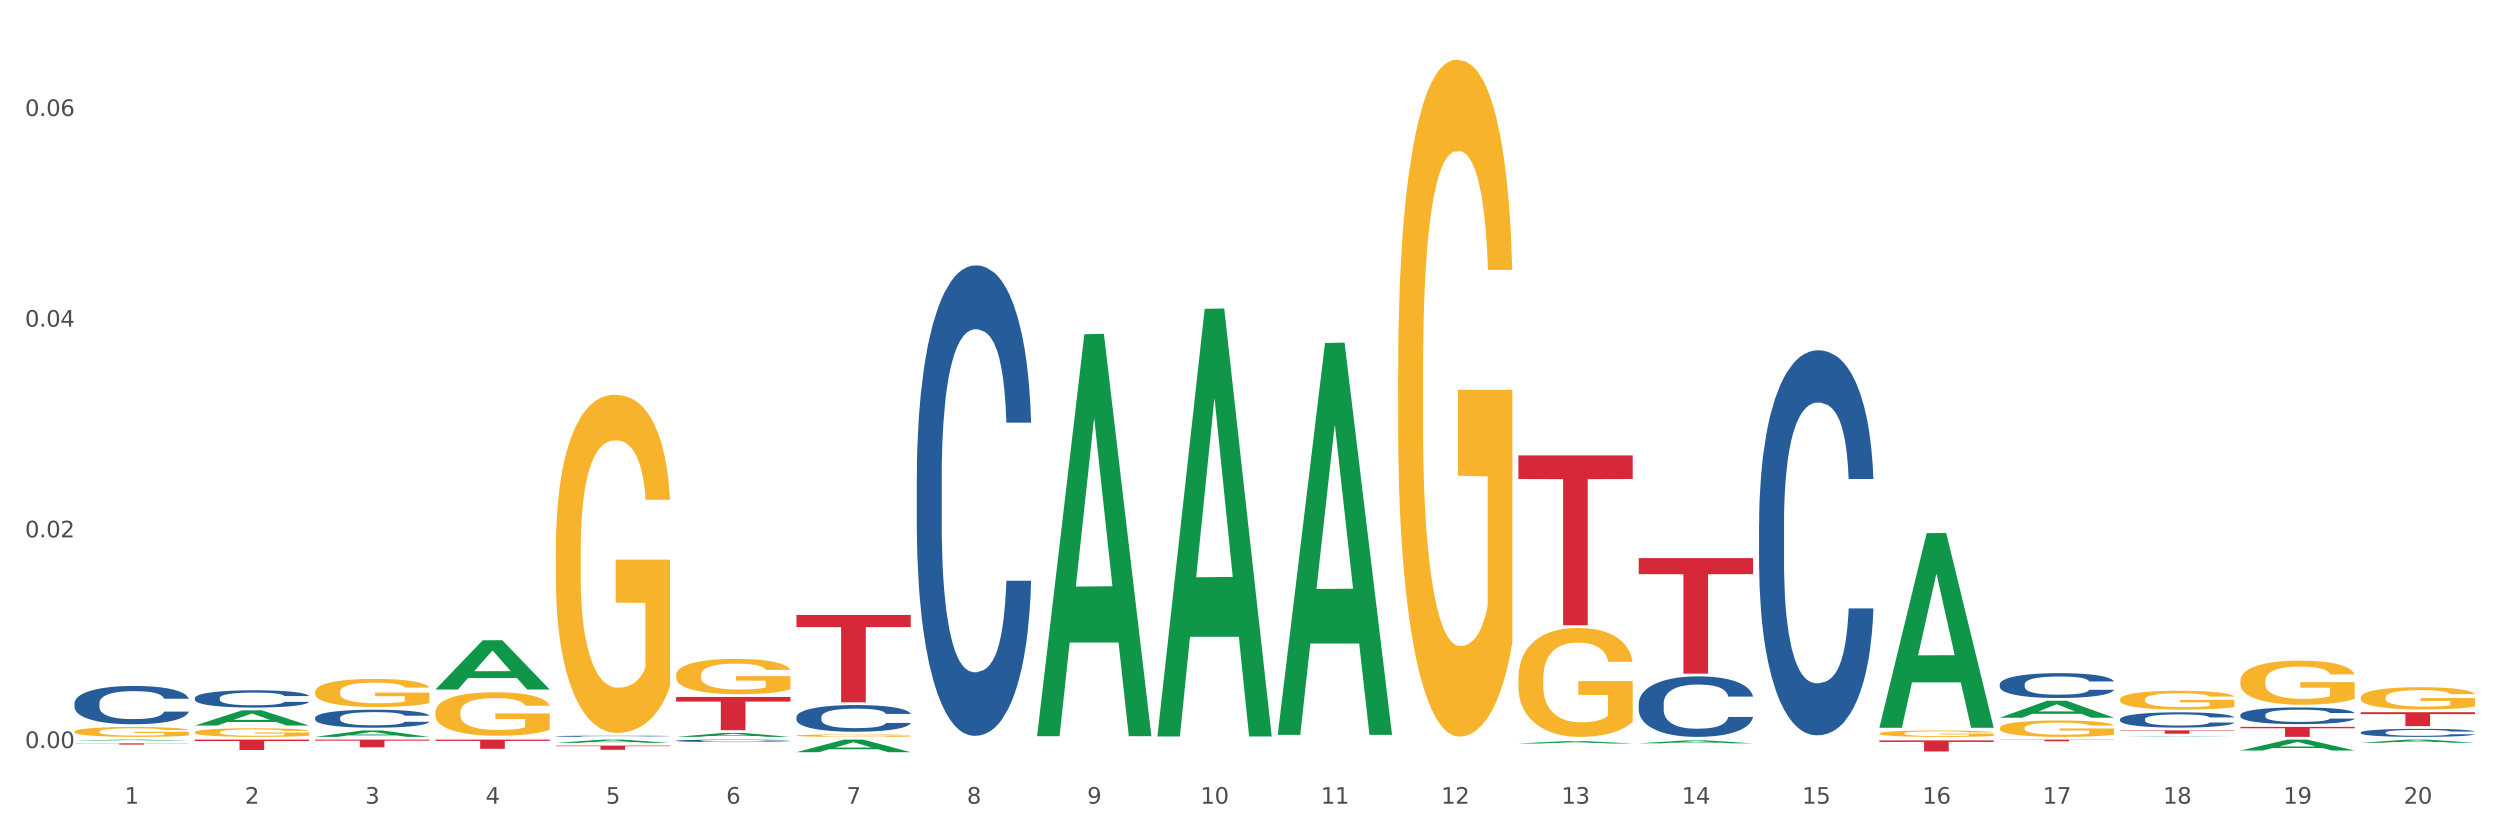 <?xml version="1.0" encoding="utf-8" standalone="no"?>
<!DOCTYPE svg PUBLIC "-//W3C//DTD SVG 1.1//EN"
  "http://www.w3.org/Graphics/SVG/1.1/DTD/svg11.dtd">
<svg xmlns:xlink="http://www.w3.org/1999/xlink" width="1080pt" height="360pt" viewBox="0 0 1080 360" xmlns="http://www.w3.org/2000/svg" version="1.1">
 <rect x="0" y="0" width="1080" height="360" fill="#333333" stroke="none"/>
 <defs>
  <style type="text/css">*{stroke-linejoin: round; stroke-linecap: butt}</style>
 </defs>
 <g id="figure_1">
  <g id="patch_1">
   <path d="M 0 360 
L 1080 360 
L 1080 0 
L 0 0 
z
" style="fill: #ffffff; stroke: #ffffff; stroke-linejoin: miter"/>
  </g>
  <g id="axes_1">
   <g id="matplotlib.axis_1">
    <g id="xtick_1">
     <g id="text_1">
      <!-- 1 -->
      <g style="fill: #4d4d4d" transform="translate(53.812 347.204) scale(0.096 -0.096)">
       <defs>
        <path id="DejaVuSans-31" d="M 794 531 
L 1825 531 
L 1825 4091 
L 703 3866 
L 703 4441 
L 1819 4666 
L 2450 4666 
L 2450 531 
L 3481 531 
L 3481 0 
L 794 0 
L 794 531 
z
" transform="scale(0.016)"/>
       </defs>
       <use xlink:href="#DejaVuSans-31"/>
      </g>
     </g>
    </g>
    <g id="xtick_2">
     <g id="text_2">
      <!-- 2 -->
      <g style="fill: #4d4d4d" transform="translate(105.793 347.204) scale(0.096 -0.096)">
       <defs>
        <path id="DejaVuSans-32" d="M 1228 531 
L 3431 531 
L 3431 0 
L 469 0 
L 469 531 
Q 828 903 1448 1529 
Q 2069 2156 2228 2338 
Q 2531 2678 2651 2914 
Q 2772 3150 2772 3378 
Q 2772 3750 2511 3984 
Q 2250 4219 1831 4219 
Q 1534 4219 1204 4116 
Q 875 4013 500 3803 
L 500 4441 
Q 881 4594 1212 4672 
Q 1544 4750 1819 4750 
Q 2544 4750 2975 4387 
Q 3406 4025 3406 3419 
Q 3406 3131 3298 2873 
Q 3191 2616 2906 2266 
Q 2828 2175 2409 1742 
Q 1991 1309 1228 531 
z
" transform="scale(0.016)"/>
       </defs>
       <use xlink:href="#DejaVuSans-32"/>
      </g>
     </g>
    </g>
    <g id="xtick_3">
     <g id="text_3">
      <!-- 3 -->
      <g style="fill: #4d4d4d" transform="translate(157.774 347.204) scale(0.096 -0.096)">
       <defs>
        <path id="DejaVuSans-33" d="M 2597 2516 
Q 3050 2419 3304 2112 
Q 3559 1806 3559 1356 
Q 3559 666 3084 287 
Q 2609 -91 1734 -91 
Q 1441 -91 1130 -33 
Q 819 25 488 141 
L 488 750 
Q 750 597 1062 519 
Q 1375 441 1716 441 
Q 2309 441 2620 675 
Q 2931 909 2931 1356 
Q 2931 1769 2642 2001 
Q 2353 2234 1838 2234 
L 1294 2234 
L 1294 2753 
L 1863 2753 
Q 2328 2753 2575 2939 
Q 2822 3125 2822 3475 
Q 2822 3834 2567 4026 
Q 2313 4219 1838 4219 
Q 1578 4219 1281 4162 
Q 984 4106 628 3988 
L 628 4550 
Q 988 4650 1302 4700 
Q 1616 4750 1894 4750 
Q 2613 4750 3031 4423 
Q 3450 4097 3450 3541 
Q 3450 3153 3228 2886 
Q 3006 2619 2597 2516 
z
" transform="scale(0.016)"/>
       </defs>
       <use xlink:href="#DejaVuSans-33"/>
      </g>
     </g>
    </g>
    <g id="xtick_4">
     <g id="text_4">
      <!-- 4 -->
      <g style="fill: #4d4d4d" transform="translate(209.756 347.204) scale(0.096 -0.096)">
       <defs>
        <path id="DejaVuSans-34" d="M 2419 4116 
L 825 1625 
L 2419 1625 
L 2419 4116 
z
M 2253 4666 
L 3047 4666 
L 3047 1625 
L 3713 1625 
L 3713 1100 
L 3047 1100 
L 3047 0 
L 2419 0 
L 2419 1100 
L 313 1100 
L 313 1709 
L 2253 4666 
z
" transform="scale(0.016)"/>
       </defs>
       <use xlink:href="#DejaVuSans-34"/>
      </g>
     </g>
    </g>
    <g id="xtick_5">
     <g id="text_5">
      <!-- 5 -->
      <g style="fill: #4d4d4d" transform="translate(261.737 347.204) scale(0.096 -0.096)">
       <defs>
        <path id="DejaVuSans-35" d="M 691 4666 
L 3169 4666 
L 3169 4134 
L 1269 4134 
L 1269 2991 
Q 1406 3038 1543 3061 
Q 1681 3084 1819 3084 
Q 2600 3084 3056 2656 
Q 3513 2228 3513 1497 
Q 3513 744 3044 326 
Q 2575 -91 1722 -91 
Q 1428 -91 1123 -41 
Q 819 9 494 109 
L 494 744 
Q 775 591 1075 516 
Q 1375 441 1709 441 
Q 2250 441 2565 725 
Q 2881 1009 2881 1497 
Q 2881 1984 2565 2268 
Q 2250 2553 1709 2553 
Q 1456 2553 1204 2497 
Q 953 2441 691 2322 
L 691 4666 
z
" transform="scale(0.016)"/>
       </defs>
       <use xlink:href="#DejaVuSans-35"/>
      </g>
     </g>
    </g>
    <g id="xtick_6">
     <g id="text_6">
      <!-- 6 -->
      <g style="fill: #4d4d4d" transform="translate(313.718 347.204) scale(0.096 -0.096)">
       <defs>
        <path id="DejaVuSans-36" d="M 2113 2584 
Q 1688 2584 1439 2293 
Q 1191 2003 1191 1497 
Q 1191 994 1439 701 
Q 1688 409 2113 409 
Q 2538 409 2786 701 
Q 3034 994 3034 1497 
Q 3034 2003 2786 2293 
Q 2538 2584 2113 2584 
z
M 3366 4563 
L 3366 3988 
Q 3128 4100 2886 4159 
Q 2644 4219 2406 4219 
Q 1781 4219 1451 3797 
Q 1122 3375 1075 2522 
Q 1259 2794 1537 2939 
Q 1816 3084 2150 3084 
Q 2853 3084 3261 2657 
Q 3669 2231 3669 1497 
Q 3669 778 3244 343 
Q 2819 -91 2113 -91 
Q 1303 -91 875 529 
Q 447 1150 447 2328 
Q 447 3434 972 4092 
Q 1497 4750 2381 4750 
Q 2619 4750 2861 4703 
Q 3103 4656 3366 4563 
z
" transform="scale(0.016)"/>
       </defs>
       <use xlink:href="#DejaVuSans-36"/>
      </g>
     </g>
    </g>
    <g id="xtick_7">
     <g id="text_7">
      <!-- 7 -->
      <g style="fill: #4d4d4d" transform="translate(365.699 347.204) scale(0.096 -0.096)">
       <defs>
        <path id="DejaVuSans-37" d="M 525 4666 
L 3525 4666 
L 3525 4397 
L 1831 0 
L 1172 0 
L 2766 4134 
L 525 4134 
L 525 4666 
z
" transform="scale(0.016)"/>
       </defs>
       <use xlink:href="#DejaVuSans-37"/>
      </g>
     </g>
    </g>
    <g id="xtick_8">
     <g id="text_8">
      <!-- 8 -->
      <g style="fill: #4d4d4d" transform="translate(417.68 347.204) scale(0.096 -0.096)">
       <defs>
        <path id="DejaVuSans-38" d="M 2034 2216 
Q 1584 2216 1326 1975 
Q 1069 1734 1069 1313 
Q 1069 891 1326 650 
Q 1584 409 2034 409 
Q 2484 409 2743 651 
Q 3003 894 3003 1313 
Q 3003 1734 2745 1975 
Q 2488 2216 2034 2216 
z
M 1403 2484 
Q 997 2584 770 2862 
Q 544 3141 544 3541 
Q 544 4100 942 4425 
Q 1341 4750 2034 4750 
Q 2731 4750 3128 4425 
Q 3525 4100 3525 3541 
Q 3525 3141 3298 2862 
Q 3072 2584 2669 2484 
Q 3125 2378 3379 2068 
Q 3634 1759 3634 1313 
Q 3634 634 3220 271 
Q 2806 -91 2034 -91 
Q 1263 -91 848 271 
Q 434 634 434 1313 
Q 434 1759 690 2068 
Q 947 2378 1403 2484 
z
M 1172 3481 
Q 1172 3119 1398 2916 
Q 1625 2713 2034 2713 
Q 2441 2713 2670 2916 
Q 2900 3119 2900 3481 
Q 2900 3844 2670 4047 
Q 2441 4250 2034 4250 
Q 1625 4250 1398 4047 
Q 1172 3844 1172 3481 
z
" transform="scale(0.016)"/>
       </defs>
       <use xlink:href="#DejaVuSans-38"/>
      </g>
     </g>
    </g>
    <g id="xtick_9">
     <g id="text_9">
      <!-- 9 -->
      <g style="fill: #4d4d4d" transform="translate(469.662 347.204) scale(0.096 -0.096)">
       <defs>
        <path id="DejaVuSans-39" d="M 703 97 
L 703 672 
Q 941 559 1184 500 
Q 1428 441 1663 441 
Q 2288 441 2617 861 
Q 2947 1281 2994 2138 
Q 2813 1869 2534 1725 
Q 2256 1581 1919 1581 
Q 1219 1581 811 2004 
Q 403 2428 403 3163 
Q 403 3881 828 4315 
Q 1253 4750 1959 4750 
Q 2769 4750 3195 4129 
Q 3622 3509 3622 2328 
Q 3622 1225 3098 567 
Q 2575 -91 1691 -91 
Q 1453 -91 1209 -44 
Q 966 3 703 97 
z
M 1959 2075 
Q 2384 2075 2632 2365 
Q 2881 2656 2881 3163 
Q 2881 3666 2632 3958 
Q 2384 4250 1959 4250 
Q 1534 4250 1286 3958 
Q 1038 3666 1038 3163 
Q 1038 2656 1286 2365 
Q 1534 2075 1959 2075 
z
" transform="scale(0.016)"/>
       </defs>
       <use xlink:href="#DejaVuSans-39"/>
      </g>
     </g>
    </g>
    <g id="xtick_10">
     <g id="text_10">
      <!-- 10 -->
      <g style="fill: #4d4d4d" transform="translate(518.589 347.204) scale(0.096 -0.096)">
       <defs>
        <path id="DejaVuSans-30" d="M 2034 4250 
Q 1547 4250 1301 3770 
Q 1056 3291 1056 2328 
Q 1056 1369 1301 889 
Q 1547 409 2034 409 
Q 2525 409 2770 889 
Q 3016 1369 3016 2328 
Q 3016 3291 2770 3770 
Q 2525 4250 2034 4250 
z
M 2034 4750 
Q 2819 4750 3233 4129 
Q 3647 3509 3647 2328 
Q 3647 1150 3233 529 
Q 2819 -91 2034 -91 
Q 1250 -91 836 529 
Q 422 1150 422 2328 
Q 422 3509 836 4129 
Q 1250 4750 2034 4750 
z
" transform="scale(0.016)"/>
       </defs>
       <use xlink:href="#DejaVuSans-31"/>
       <use xlink:href="#DejaVuSans-30" transform="translate(63.623 0)"/>
      </g>
     </g>
    </g>
    <g id="xtick_11">
     <g id="text_11">
      <!-- 11 -->
      <g style="fill: #4d4d4d" transform="translate(570.57 347.204) scale(0.096 -0.096)">
       <use xlink:href="#DejaVuSans-31"/>
       <use xlink:href="#DejaVuSans-31" transform="translate(63.623 0)"/>
      </g>
     </g>
    </g>
    <g id="xtick_12">
     <g id="text_12">
      <!-- 12 -->
      <g style="fill: #4d4d4d" transform="translate(622.551 347.204) scale(0.096 -0.096)">
       <use xlink:href="#DejaVuSans-31"/>
       <use xlink:href="#DejaVuSans-32" transform="translate(63.623 0)"/>
      </g>
     </g>
    </g>
    <g id="xtick_13">
     <g id="text_13">
      <!-- 13 -->
      <g style="fill: #4d4d4d" transform="translate(674.533 347.204) scale(0.096 -0.096)">
       <use xlink:href="#DejaVuSans-31"/>
       <use xlink:href="#DejaVuSans-33" transform="translate(63.623 0)"/>
      </g>
     </g>
    </g>
    <g id="xtick_14">
     <g id="text_14">
      <!-- 14 -->
      <g style="fill: #4d4d4d" transform="translate(726.514 347.204) scale(0.096 -0.096)">
       <use xlink:href="#DejaVuSans-31"/>
       <use xlink:href="#DejaVuSans-34" transform="translate(63.623 0)"/>
      </g>
     </g>
    </g>
    <g id="xtick_15">
     <g id="text_15">
      <!-- 15 -->
      <g style="fill: #4d4d4d" transform="translate(778.495 347.204) scale(0.096 -0.096)">
       <use xlink:href="#DejaVuSans-31"/>
       <use xlink:href="#DejaVuSans-35" transform="translate(63.623 0)"/>
      </g>
     </g>
    </g>
    <g id="xtick_16">
     <g id="text_16">
      <!-- 16 -->
      <g style="fill: #4d4d4d" transform="translate(830.476 347.204) scale(0.096 -0.096)">
       <use xlink:href="#DejaVuSans-31"/>
       <use xlink:href="#DejaVuSans-36" transform="translate(63.623 0)"/>
      </g>
     </g>
    </g>
    <g id="xtick_17">
     <g id="text_17">
      <!-- 17 -->
      <g style="fill: #4d4d4d" transform="translate(882.457 347.204) scale(0.096 -0.096)">
       <use xlink:href="#DejaVuSans-31"/>
       <use xlink:href="#DejaVuSans-37" transform="translate(63.623 0)"/>
      </g>
     </g>
    </g>
    <g id="xtick_18">
     <g id="text_18">
      <!-- 18 -->
      <g style="fill: #4d4d4d" transform="translate(934.439 347.204) scale(0.096 -0.096)">
       <use xlink:href="#DejaVuSans-31"/>
       <use xlink:href="#DejaVuSans-38" transform="translate(63.623 0)"/>
      </g>
     </g>
    </g>
    <g id="xtick_19">
     <g id="text_19">
      <!-- 19 -->
      <g style="fill: #4d4d4d" transform="translate(986.42 347.204) scale(0.096 -0.096)">
       <use xlink:href="#DejaVuSans-31"/>
       <use xlink:href="#DejaVuSans-39" transform="translate(63.623 0)"/>
      </g>
     </g>
    </g>
    <g id="xtick_20">
     <g id="text_20">
      <!-- 20 -->
      <g style="fill: #4d4d4d" transform="translate(1038.401 347.204) scale(0.096 -0.096)">
       <use xlink:href="#DejaVuSans-32"/>
       <use xlink:href="#DejaVuSans-30" transform="translate(63.623 0)"/>
      </g>
     </g>
    </g>
    <g id="xtick_21"/>
    <g id="xtick_22"/>
    <g id="xtick_23"/>
    <g id="xtick_24"/>
    <g id="xtick_25"/>
    <g id="xtick_26"/>
    <g id="xtick_27"/>
    <g id="xtick_28"/>
    <g id="xtick_29"/>
    <g id="xtick_30"/>
    <g id="xtick_31"/>
    <g id="xtick_32"/>
    <g id="xtick_33"/>
    <g id="xtick_34"/>
    <g id="xtick_35"/>
    <g id="xtick_36"/>
    <g id="xtick_37"/>
    <g id="xtick_38"/>
    <g id="xtick_39"/>
   </g>
   <g id="matplotlib.axis_2">
    <g id="ytick_1">
     <g id="text_21">
      <!-- 0.00 -->
      <g style="fill: #4d4d4d" transform="translate(10.8 323.161) scale(0.096 -0.096)">
       <defs>
        <path id="DejaVuSans-2e" d="M 684 794 
L 1344 794 
L 1344 0 
L 684 0 
L 684 794 
z
" transform="scale(0.016)"/>
       </defs>
       <use xlink:href="#DejaVuSans-30"/>
       <use xlink:href="#DejaVuSans-2e" transform="translate(63.623 0)"/>
       <use xlink:href="#DejaVuSans-30" transform="translate(95.41 0)"/>
       <use xlink:href="#DejaVuSans-30" transform="translate(159.033 0)"/>
      </g>
     </g>
    </g>
    <g id="ytick_2">
     <g id="text_22">
      <!-- 0.02 -->
      <g style="fill: #4d4d4d" transform="translate(10.8 232.145) scale(0.096 -0.096)">
       <use xlink:href="#DejaVuSans-30"/>
       <use xlink:href="#DejaVuSans-2e" transform="translate(63.623 0)"/>
       <use xlink:href="#DejaVuSans-30" transform="translate(95.41 0)"/>
       <use xlink:href="#DejaVuSans-32" transform="translate(159.033 0)"/>
      </g>
     </g>
    </g>
    <g id="ytick_3">
     <g id="text_23">
      <!-- 0.04 -->
      <g style="fill: #4d4d4d" transform="translate(10.8 141.13) scale(0.096 -0.096)">
       <use xlink:href="#DejaVuSans-30"/>
       <use xlink:href="#DejaVuSans-2e" transform="translate(63.623 0)"/>
       <use xlink:href="#DejaVuSans-30" transform="translate(95.41 0)"/>
       <use xlink:href="#DejaVuSans-34" transform="translate(159.033 0)"/>
      </g>
     </g>
    </g>
    <g id="ytick_4">
     <g id="text_24">
      <!-- 0.06 -->
      <g style="fill: #4d4d4d" transform="translate(10.8 50.114) scale(0.096 -0.096)">
       <use xlink:href="#DejaVuSans-30"/>
       <use xlink:href="#DejaVuSans-2e" transform="translate(63.623 0)"/>
       <use xlink:href="#DejaVuSans-30" transform="translate(95.41 0)"/>
       <use xlink:href="#DejaVuSans-36" transform="translate(159.033 0)"/>
      </g>
     </g>
    </g>
    <g id="ytick_5"/>
    <g id="ytick_6"/>
    <g id="ytick_7"/>
   </g>
   <g id="PolyCollection_1">
    <path d="M 32.175 321.132 
L 81.557 321.132 
L 81.557 321.206 
L 62.132 321.207 
L 62.132 321.665 
L 51.483 321.665 
L 51.483 321.207 
L 32.175 321.206 
L 32.175 321.132 
L 32.175 321.132 
z
" clip-path="url(#p05ccee0d03)" style="fill: #d62839"/>
    <path d="M 84.156 319.514 
L 133.538 319.514 
L 133.538 320.139 
L 114.113 320.143 
L 114.113 324.009 
L 103.464 324.009 
L 103.464 320.143 
L 84.156 320.139 
L 84.156 319.518 
L 84.156 319.514 
z
" clip-path="url(#p05ccee0d03)" style="fill: #d62839"/>
    <path d="M 136.137 319.514 
L 185.52 319.514 
L 185.52 319.979 
L 166.094 319.982 
L 166.094 322.857 
L 155.446 322.857 
L 155.446 319.982 
L 136.137 319.979 
L 136.137 319.517 
L 136.137 319.514 
z
" clip-path="url(#p05ccee0d03)" style="fill: #d62839"/>
    <path d="M 188.119 319.514 
L 237.501 319.514 
L 237.501 320.066 
L 218.076 320.07 
L 218.076 323.486 
L 207.427 323.486 
L 207.427 320.07 
L 188.119 320.066 
L 188.119 319.518 
L 188.119 319.514 
z
" clip-path="url(#p05ccee0d03)" style="fill: #d62839"/>
    <path d="M 32.175 319.956 
L 32.226 319.956 
L 52.59 319.515 
L 61.041 319.514 
L 81.557 319.957 
L 71.783 319.957 
L 67.353 319.854 
L 46.328 319.854 
L 46.175 319.855 
L 41.899 319.957 
L 32.175 319.957 
L 32.175 319.956 
L 48.975 319.792 
L 64.706 319.792 
L 56.917 319.608 
L 56.815 319.608 
L 56.713 319.609 
L 48.924 319.792 
L 48.975 319.792 
L 32.175 319.956 
z
" clip-path="url(#p05ccee0d03)" style="fill: #109648"/>
    <path d="M 84.156 313.419 
L 84.207 313.413 
L 104.571 306.855 
L 113.022 306.849 
L 133.538 313.431 
L 123.764 313.431 
L 119.335 311.899 
L 98.309 311.899 
L 98.156 311.923 
L 93.88 313.431 
L 84.156 313.431 
L 84.156 313.419 
L 100.956 310.984 
L 116.687 310.978 
L 108.898 308.252 
L 108.796 308.24 
L 108.695 308.258 
L 100.905 310.978 
L 100.956 310.984 
L 84.156 313.419 
z
" clip-path="url(#p05ccee0d03)" style="fill: #109648"/>
    <path d="M 84.156 316.331 
L 84.215 316.328 
L 84.215 316.205 
L 84.331 316.099 
L 84.914 315.844 
L 85.789 315.632 
L 86.43 315.52 
L 87.071 315.428 
L 87.829 315.336 
L 88.762 315.24 
L 90.453 315.101 
L 91.502 315.029 
L 92.785 314.954 
L 95.117 314.845 
L 96.808 314.784 
L 98.557 314.732 
L 101.414 314.671 
L 103.279 314.644 
L 105.262 314.623 
L 107.652 314.61 
L 109.459 314.606 
L 113.424 314.616 
L 116.806 314.647 
L 118.438 314.671 
L 120.537 314.712 
L 121.645 314.739 
L 123.452 314.794 
L 125.318 314.865 
L 126.6 314.927 
L 128.524 315.043 
L 129.982 315.159 
L 131.323 315.302 
L 132.022 315.401 
L 132.547 315.493 
L 133.014 315.598 
L 133.48 315.765 
L 122.986 315.765 
L 122.577 315.646 
L 121.936 315.534 
L 121.003 315.424 
L 120.187 315.356 
L 118.788 315.271 
L 117.505 315.216 
L 116.164 315.176 
L 114.532 315.141 
L 113.249 315.124 
L 111.442 315.111 
L 107.885 315.114 
L 105.495 315.141 
L 103.862 315.176 
L 102.813 315.206 
L 101.88 315.24 
L 100.831 315.288 
L 99.606 315.36 
L 98.732 315.424 
L 97.857 315.506 
L 97.158 315.588 
L 96.516 315.684 
L 95.992 315.786 
L 95.583 315.891 
L 95.234 316.021 
L 94.942 316.236 
L 94.942 316.703 
L 95.059 316.808 
L 95.35 316.948 
L 95.7 317.054 
L 96.283 317.18 
L 96.808 317.265 
L 97.799 317.388 
L 98.907 317.49 
L 99.781 317.555 
L 100.656 317.61 
L 102.172 317.685 
L 103.862 317.746 
L 105.32 317.783 
L 107.302 317.818 
L 108.643 317.831 
L 109.809 317.838 
L 112.666 317.838 
L 114.707 317.828 
L 116.98 317.804 
L 118.73 317.773 
L 120.187 317.736 
L 121.82 317.674 
L 122.869 317.616 
L 122.869 316.904 
L 110.042 316.901 
L 110.042 316.427 
L 133.538 316.427 
L 133.538 317.818 
L 132.547 317.889 
L 131.439 317.954 
L 130.273 318.012 
L 128.524 318.083 
L 126.425 318.152 
L 124.56 318.199 
L 122.577 318.24 
L 120.245 318.278 
L 117.214 318.312 
L 115.348 318.325 
L 113.016 318.336 
L 110.276 318.339 
L 107.885 318.332 
L 105.553 318.315 
L 103.104 318.285 
L 100.714 318.24 
L 98.907 318.196 
L 97.099 318.141 
L 95.175 318.07 
L 93.659 318.002 
L 92.493 317.94 
L 91.211 317.862 
L 89.812 317.76 
L 88.762 317.668 
L 87.829 317.572 
L 86.838 317.449 
L 86.138 317.344 
L 85.439 317.211 
L 85.031 317.112 
L 84.564 316.958 
L 84.215 316.744 
L 84.156 316.331 
z
" clip-path="url(#p05ccee0d03)" style="fill: #f7b32b"/>
    <path d="M 32.175 316.033 
L 32.233 316.029 
L 32.233 315.888 
L 32.35 315.767 
L 32.933 315.473 
L 33.807 315.23 
L 34.449 315.101 
L 35.09 314.996 
L 35.848 314.89 
L 36.781 314.78 
L 38.472 314.62 
L 39.521 314.537 
L 40.804 314.451 
L 43.136 314.326 
L 44.827 314.256 
L 46.576 314.197 
L 49.433 314.126 
L 51.298 314.095 
L 53.28 314.072 
L 55.671 314.056 
L 57.478 314.052 
L 61.443 314.064 
L 64.824 314.099 
L 66.457 314.126 
L 68.556 314.173 
L 69.663 314.205 
L 71.471 314.267 
L 73.337 314.35 
L 74.619 314.42 
L 76.543 314.553 
L 78.001 314.686 
L 79.342 314.851 
L 80.041 314.964 
L 80.566 315.07 
L 81.032 315.191 
L 81.499 315.383 
L 71.004 315.383 
L 70.596 315.246 
L 69.955 315.117 
L 69.022 314.992 
L 68.206 314.913 
L 66.807 314.815 
L 65.524 314.753 
L 64.183 314.706 
L 62.551 314.667 
L 61.268 314.647 
L 59.461 314.631 
L 55.904 314.635 
L 53.514 314.667 
L 51.881 314.706 
L 50.832 314.741 
L 49.899 314.78 
L 48.849 314.835 
L 47.625 314.917 
L 46.751 314.992 
L 45.876 315.086 
L 45.176 315.18 
L 44.535 315.289 
L 44.01 315.407 
L 43.602 315.528 
L 43.252 315.677 
L 42.961 315.923 
L 42.961 316.46 
L 43.078 316.581 
L 43.369 316.742 
L 43.719 316.863 
L 44.302 317.008 
L 44.827 317.106 
L 45.818 317.247 
L 46.926 317.364 
L 47.8 317.439 
L 48.675 317.501 
L 50.19 317.587 
L 51.881 317.658 
L 53.339 317.701 
L 55.321 317.74 
L 56.662 317.756 
L 57.828 317.764 
L 60.685 317.764 
L 62.725 317.752 
L 64.999 317.724 
L 66.748 317.689 
L 68.206 317.646 
L 69.838 317.576 
L 70.888 317.509 
L 70.888 316.691 
L 58.061 316.687 
L 58.061 316.143 
L 81.557 316.143 
L 81.557 317.74 
L 80.566 317.822 
L 79.458 317.897 
L 78.292 317.963 
L 76.543 318.045 
L 74.444 318.124 
L 72.579 318.179 
L 70.596 318.226 
L 68.264 318.269 
L 65.232 318.308 
L 63.367 318.323 
L 61.035 318.335 
L 58.294 318.339 
L 55.904 318.331 
L 53.572 318.312 
L 51.123 318.276 
L 48.733 318.226 
L 46.926 318.175 
L 45.118 318.112 
L 43.194 318.03 
L 41.678 317.951 
L 40.512 317.881 
L 39.23 317.791 
L 37.83 317.674 
L 36.781 317.568 
L 35.848 317.458 
L 34.857 317.317 
L 34.157 317.196 
L 33.458 317.043 
L 33.05 316.93 
L 32.583 316.753 
L 32.233 316.507 
L 32.175 316.033 
z
" clip-path="url(#p05ccee0d03)" style="fill: #f7b32b"/>
    <path d="M 240.1 238.051 
L 240.158 237.918 
L 240.158 233.115 
L 240.275 228.979 
L 240.858 218.972 
L 241.732 210.7 
L 242.374 206.297 
L 243.015 202.695 
L 243.773 199.092 
L 244.706 195.357 
L 246.396 189.886 
L 247.446 187.085 
L 248.729 184.149 
L 251.061 179.88 
L 252.751 177.478 
L 254.501 175.477 
L 257.357 173.075 
L 259.223 172.008 
L 261.205 171.208 
L 263.596 170.674 
L 265.403 170.54 
L 269.368 170.941 
L 272.749 172.142 
L 274.382 173.075 
L 276.481 174.677 
L 277.588 175.744 
L 279.396 177.879 
L 281.261 180.68 
L 282.544 183.082 
L 284.468 187.618 
L 285.926 192.155 
L 287.266 197.758 
L 287.966 201.627 
L 288.491 205.23 
L 288.957 209.366 
L 289.424 215.903 
L 278.929 215.903 
L 278.521 211.234 
L 277.88 206.831 
L 276.947 202.561 
L 276.131 199.893 
L 274.731 196.557 
L 273.449 194.423 
L 272.108 192.822 
L 270.475 191.487 
L 269.193 190.82 
L 267.385 190.287 
L 263.829 190.42 
L 261.438 191.487 
L 259.806 192.822 
L 258.757 194.022 
L 257.824 195.357 
L 256.774 197.225 
L 255.55 200.026 
L 254.675 202.561 
L 253.801 205.763 
L 253.101 208.966 
L 252.46 212.701 
L 251.935 216.704 
L 251.527 220.84 
L 251.177 225.91 
L 250.886 234.315 
L 250.886 252.594 
L 251.002 256.73 
L 251.294 262.2 
L 251.644 266.336 
L 252.227 271.273 
L 252.751 274.608 
L 253.743 279.411 
L 254.85 283.414 
L 255.725 285.949 
L 256.599 288.084 
L 258.115 291.019 
L 259.806 293.421 
L 261.264 294.888 
L 263.246 296.222 
L 264.587 296.756 
L 265.753 297.023 
L 268.61 297.023 
L 270.65 296.623 
L 272.924 295.689 
L 274.673 294.488 
L 276.131 293.02 
L 277.763 290.619 
L 278.813 288.351 
L 278.813 260.466 
L 265.986 260.332 
L 265.986 241.787 
L 289.482 241.787 
L 289.482 296.222 
L 288.491 299.024 
L 287.383 301.559 
L 286.217 303.827 
L 284.468 306.629 
L 282.369 309.298 
L 280.503 311.166 
L 278.521 312.767 
L 276.189 314.234 
L 273.157 315.568 
L 271.292 316.102 
L 268.96 316.502 
L 266.219 316.636 
L 263.829 316.369 
L 261.497 315.702 
L 259.048 314.501 
L 256.658 312.767 
L 254.85 311.032 
L 253.043 308.897 
L 251.119 306.096 
L 249.603 303.427 
L 248.437 301.026 
L 247.154 297.957 
L 245.755 293.954 
L 244.706 290.352 
L 243.773 286.616 
L 242.782 281.813 
L 242.082 277.677 
L 241.382 272.474 
L 240.974 268.604 
L 240.508 262.601 
L 240.158 254.195 
L 240.1 238.051 
z
" clip-path="url(#p05ccee0d03)" style="fill: #f7b32b"/>
    <path d="M 292.081 291.699 
L 292.139 291.685 
L 292.139 291.184 
L 292.256 290.752 
L 292.839 289.707 
L 293.713 288.843 
L 294.355 288.383 
L 294.996 288.007 
L 295.754 287.63 
L 296.687 287.24 
L 298.378 286.669 
L 299.427 286.376 
L 300.71 286.07 
L 303.042 285.624 
L 304.733 285.373 
L 306.482 285.164 
L 309.339 284.913 
L 311.204 284.802 
L 313.186 284.718 
L 315.577 284.663 
L 317.384 284.649 
L 321.349 284.69 
L 324.73 284.816 
L 326.363 284.913 
L 328.462 285.081 
L 329.569 285.192 
L 331.377 285.415 
L 333.243 285.708 
L 334.525 285.958 
L 336.449 286.432 
L 337.907 286.906 
L 339.248 287.491 
L 339.947 287.895 
L 340.472 288.271 
L 340.938 288.703 
L 341.405 289.386 
L 330.91 289.386 
L 330.502 288.898 
L 329.861 288.439 
L 328.928 287.993 
L 328.112 287.714 
L 326.713 287.366 
L 325.43 287.143 
L 324.089 286.976 
L 322.457 286.836 
L 321.174 286.767 
L 319.367 286.711 
L 315.81 286.725 
L 313.42 286.836 
L 311.787 286.976 
L 310.738 287.101 
L 309.805 287.24 
L 308.756 287.435 
L 307.531 287.728 
L 306.657 287.993 
L 305.782 288.327 
L 305.082 288.662 
L 304.441 289.052 
L 303.916 289.47 
L 303.508 289.902 
L 303.158 290.431 
L 302.867 291.309 
L 302.867 293.218 
L 302.984 293.65 
L 303.275 294.221 
L 303.625 294.653 
L 304.208 295.169 
L 304.733 295.517 
L 305.724 296.019 
L 306.832 296.437 
L 307.706 296.701 
L 308.581 296.924 
L 310.096 297.231 
L 311.787 297.482 
L 313.245 297.635 
L 315.227 297.774 
L 316.568 297.83 
L 317.734 297.858 
L 320.591 297.858 
L 322.631 297.816 
L 324.905 297.718 
L 326.654 297.593 
L 328.112 297.44 
L 329.744 297.189 
L 330.794 296.952 
L 330.794 294.04 
L 317.967 294.026 
L 317.967 292.089 
L 341.463 292.089 
L 341.463 297.774 
L 340.472 298.067 
L 339.364 298.332 
L 338.198 298.568 
L 336.449 298.861 
L 334.35 299.14 
L 332.485 299.335 
L 330.502 299.502 
L 328.17 299.655 
L 325.138 299.795 
L 323.273 299.85 
L 320.941 299.892 
L 318.2 299.906 
L 315.81 299.878 
L 313.478 299.809 
L 311.029 299.683 
L 308.639 299.502 
L 306.832 299.321 
L 305.024 299.098 
L 303.1 298.805 
L 301.584 298.527 
L 300.418 298.276 
L 299.136 297.955 
L 297.736 297.537 
L 296.687 297.161 
L 295.754 296.771 
L 294.763 296.269 
L 294.063 295.837 
L 293.364 295.294 
L 292.956 294.89 
L 292.489 294.263 
L 292.139 293.385 
L 292.081 291.699 
z
" clip-path="url(#p05ccee0d03)" style="fill: #f7b32b"/>
    <path d="M 344.062 317.769 
L 344.121 317.768 
L 344.121 317.734 
L 344.237 317.704 
L 344.82 317.631 
L 345.695 317.571 
L 346.336 317.539 
L 346.977 317.513 
L 347.735 317.487 
L 348.668 317.46 
L 350.359 317.42 
L 351.408 317.4 
L 352.691 317.379 
L 355.023 317.348 
L 356.714 317.33 
L 358.463 317.316 
L 361.32 317.298 
L 363.185 317.291 
L 365.168 317.285 
L 367.558 317.281 
L 369.365 317.28 
L 373.33 317.283 
L 376.712 317.292 
L 378.344 317.298 
L 380.443 317.31 
L 381.551 317.318 
L 383.358 317.333 
L 385.224 317.353 
L 386.506 317.371 
L 388.43 317.404 
L 389.888 317.437 
L 391.229 317.477 
L 391.928 317.505 
L 392.453 317.531 
L 392.92 317.561 
L 393.386 317.609 
L 382.892 317.609 
L 382.484 317.575 
L 381.842 317.543 
L 380.909 317.512 
L 380.093 317.493 
L 378.694 317.469 
L 377.411 317.453 
L 376.07 317.442 
L 374.438 317.432 
L 373.155 317.427 
L 371.348 317.423 
L 367.791 317.424 
L 365.401 317.432 
L 363.768 317.442 
L 362.719 317.45 
L 361.786 317.46 
L 360.737 317.473 
L 359.512 317.494 
L 358.638 317.512 
L 357.763 317.535 
L 357.064 317.559 
L 356.422 317.586 
L 355.898 317.615 
L 355.489 317.645 
L 355.14 317.681 
L 354.848 317.742 
L 354.848 317.875 
L 354.965 317.905 
L 355.256 317.944 
L 355.606 317.974 
L 356.189 318.01 
L 356.714 318.034 
L 357.705 318.069 
L 358.813 318.098 
L 359.687 318.117 
L 360.562 318.132 
L 362.078 318.153 
L 363.768 318.171 
L 365.226 318.181 
L 367.208 318.191 
L 368.549 318.195 
L 369.715 318.197 
L 372.572 318.197 
L 374.613 318.194 
L 376.886 318.187 
L 378.636 318.179 
L 380.093 318.168 
L 381.726 318.15 
L 382.775 318.134 
L 382.775 317.932 
L 369.948 317.931 
L 369.948 317.796 
L 393.444 317.796 
L 393.444 318.191 
L 392.453 318.211 
L 391.345 318.23 
L 390.179 318.246 
L 388.43 318.267 
L 386.331 318.286 
L 384.466 318.299 
L 382.484 318.311 
L 380.151 318.322 
L 377.12 318.331 
L 375.254 318.335 
L 372.922 318.338 
L 370.182 318.339 
L 367.791 318.337 
L 365.459 318.332 
L 363.011 318.324 
L 360.62 318.311 
L 358.813 318.298 
L 357.005 318.283 
L 355.081 318.263 
L 353.566 318.243 
L 352.399 318.226 
L 351.117 318.204 
L 349.718 318.175 
L 348.668 318.149 
L 347.735 318.121 
L 346.744 318.087 
L 346.045 318.057 
L 345.345 318.019 
L 344.937 317.991 
L 344.47 317.947 
L 344.121 317.886 
L 344.062 317.769 
z
" clip-path="url(#p05ccee0d03)" style="fill: #f7b32b"/>
    <path d="M 603.968 160.914 
L 604.027 160.647 
L 604.027 151.031 
L 604.143 142.751 
L 604.726 122.718 
L 605.601 106.158 
L 606.242 97.343 
L 606.883 90.131 
L 607.641 82.92 
L 608.574 75.441 
L 610.265 64.489 
L 611.314 58.88 
L 612.597 53.004 
L 614.929 44.457 
L 616.62 39.649 
L 618.369 35.642 
L 621.226 30.834 
L 623.091 28.698 
L 625.074 27.095 
L 627.464 26.027 
L 629.271 25.759 
L 633.236 26.561 
L 636.618 28.965 
L 638.25 30.834 
L 640.349 34.04 
L 641.457 36.177 
L 643.264 40.45 
L 645.13 46.059 
L 646.412 50.867 
L 648.336 59.949 
L 649.794 69.03 
L 651.135 80.249 
L 651.835 87.995 
L 652.359 95.206 
L 652.826 103.487 
L 653.292 116.575 
L 642.798 116.575 
L 642.39 107.226 
L 641.748 98.412 
L 640.815 89.864 
L 639.999 84.522 
L 638.6 77.845 
L 637.317 73.571 
L 635.976 70.366 
L 634.344 67.695 
L 633.061 66.359 
L 631.254 65.291 
L 627.697 65.558 
L 625.307 67.695 
L 623.674 70.366 
L 622.625 72.77 
L 621.692 75.441 
L 620.643 79.18 
L 619.418 84.789 
L 618.544 89.864 
L 617.669 96.275 
L 616.97 102.685 
L 616.328 110.164 
L 615.804 118.177 
L 615.396 126.457 
L 615.046 136.607 
L 614.754 153.435 
L 614.754 190.028 
L 614.871 198.308 
L 615.162 209.259 
L 615.512 217.54 
L 616.095 227.422 
L 616.62 234.1 
L 617.611 243.716 
L 618.719 251.729 
L 619.593 256.804 
L 620.468 261.077 
L 621.984 266.954 
L 623.674 271.762 
L 625.132 274.7 
L 627.114 277.371 
L 628.455 278.439 
L 629.621 278.973 
L 632.478 278.973 
L 634.519 278.172 
L 636.792 276.302 
L 638.542 273.898 
L 639.999 270.96 
L 641.632 266.152 
L 642.681 261.612 
L 642.681 205.787 
L 629.855 205.52 
L 629.855 168.393 
L 653.35 168.393 
L 653.35 277.371 
L 652.359 282.98 
L 651.251 288.055 
L 650.085 292.596 
L 648.336 298.205 
L 646.237 303.547 
L 644.372 307.286 
L 642.39 310.492 
L 640.057 313.43 
L 637.026 316.101 
L 635.16 317.169 
L 632.828 317.97 
L 630.088 318.237 
L 627.697 317.703 
L 625.365 316.368 
L 622.917 313.964 
L 620.526 310.492 
L 618.719 307.019 
L 616.911 302.746 
L 614.987 297.136 
L 613.472 291.794 
L 612.305 286.986 
L 611.023 280.843 
L 609.624 272.83 
L 608.574 265.618 
L 607.641 258.139 
L 606.65 248.524 
L 605.951 240.243 
L 605.251 229.826 
L 604.843 222.08 
L 604.376 210.061 
L 604.027 193.233 
L 603.968 160.914 
z
" clip-path="url(#p05ccee0d03)" style="fill: #f7b32b"/>
    <path d="M 1019.818 301.321 
L 1019.876 301.312 
L 1019.876 300.995 
L 1019.993 300.723 
L 1020.576 300.063 
L 1021.45 299.518 
L 1022.092 299.228 
L 1022.733 298.99 
L 1023.491 298.753 
L 1024.424 298.507 
L 1026.115 298.146 
L 1027.164 297.962 
L 1028.447 297.768 
L 1030.779 297.487 
L 1032.469 297.329 
L 1034.219 297.197 
L 1037.075 297.038 
L 1038.941 296.968 
L 1040.923 296.915 
L 1043.314 296.88 
L 1045.121 296.871 
L 1049.086 296.898 
L 1052.467 296.977 
L 1054.1 297.038 
L 1056.199 297.144 
L 1057.306 297.214 
L 1059.114 297.355 
L 1060.979 297.54 
L 1062.262 297.698 
L 1064.186 297.997 
L 1065.644 298.296 
L 1066.985 298.665 
L 1067.684 298.92 
L 1068.209 299.158 
L 1068.675 299.43 
L 1069.142 299.861 
L 1058.647 299.861 
L 1058.239 299.553 
L 1057.598 299.263 
L 1056.665 298.982 
L 1055.849 298.806 
L 1054.449 298.586 
L 1053.167 298.445 
L 1051.826 298.34 
L 1050.193 298.252 
L 1048.911 298.208 
L 1047.103 298.173 
L 1043.547 298.182 
L 1041.157 298.252 
L 1039.524 298.34 
L 1038.475 298.419 
L 1037.542 298.507 
L 1036.492 298.63 
L 1035.268 298.815 
L 1034.393 298.982 
L 1033.519 299.193 
L 1032.819 299.404 
L 1032.178 299.65 
L 1031.653 299.914 
L 1031.245 300.186 
L 1030.895 300.52 
L 1030.604 301.074 
L 1030.604 302.279 
L 1030.72 302.552 
L 1031.012 302.912 
L 1031.362 303.185 
L 1031.945 303.51 
L 1032.469 303.73 
L 1033.461 304.046 
L 1034.568 304.31 
L 1035.443 304.477 
L 1036.317 304.618 
L 1037.833 304.811 
L 1039.524 304.97 
L 1040.982 305.066 
L 1042.964 305.154 
L 1044.305 305.189 
L 1045.471 305.207 
L 1048.328 305.207 
L 1050.368 305.181 
L 1052.642 305.119 
L 1054.391 305.04 
L 1055.849 304.943 
L 1057.481 304.785 
L 1058.531 304.635 
L 1058.531 302.798 
L 1045.704 302.789 
L 1045.704 301.567 
L 1069.2 301.567 
L 1069.2 305.154 
L 1068.209 305.339 
L 1067.101 305.506 
L 1065.935 305.655 
L 1064.186 305.84 
L 1062.087 306.016 
L 1060.221 306.139 
L 1058.239 306.244 
L 1055.907 306.341 
L 1052.875 306.429 
L 1051.01 306.464 
L 1048.678 306.491 
L 1045.937 306.499 
L 1043.547 306.482 
L 1041.215 306.438 
L 1038.766 306.359 
L 1036.376 306.244 
L 1034.568 306.13 
L 1032.761 305.989 
L 1030.837 305.805 
L 1029.321 305.629 
L 1028.155 305.471 
L 1026.872 305.268 
L 1025.473 305.005 
L 1024.424 304.767 
L 1023.491 304.521 
L 1022.5 304.205 
L 1021.8 303.932 
L 1021.101 303.589 
L 1020.692 303.334 
L 1020.226 302.938 
L 1019.876 302.384 
L 1019.818 301.321 
z
" clip-path="url(#p05ccee0d03)" style="fill: #f7b32b"/>
    <path d="M 967.837 294.193 
L 967.895 294.175 
L 967.895 293.549 
L 968.012 293.01 
L 968.595 291.706 
L 969.469 290.628 
L 970.11 290.054 
L 970.752 289.584 
L 971.51 289.115 
L 972.443 288.628 
L 974.133 287.915 
L 975.183 287.549 
L 976.465 287.167 
L 978.798 286.61 
L 980.488 286.297 
L 982.237 286.037 
L 985.094 285.723 
L 986.96 285.584 
L 988.942 285.48 
L 991.333 285.41 
L 993.14 285.393 
L 997.104 285.445 
L 1000.486 285.602 
L 1002.118 285.723 
L 1004.217 285.932 
L 1005.325 286.071 
L 1007.132 286.35 
L 1008.998 286.715 
L 1010.281 287.028 
L 1012.205 287.619 
L 1013.662 288.21 
L 1015.003 288.941 
L 1015.703 289.445 
L 1016.228 289.915 
L 1016.694 290.454 
L 1017.16 291.306 
L 1006.666 291.306 
L 1006.258 290.697 
L 1005.617 290.123 
L 1004.684 289.567 
L 1003.868 289.219 
L 1002.468 288.784 
L 1001.186 288.506 
L 999.845 288.297 
L 998.212 288.123 
L 996.93 288.036 
L 995.122 287.967 
L 991.566 287.984 
L 989.175 288.123 
L 987.543 288.297 
L 986.493 288.454 
L 985.561 288.628 
L 984.511 288.871 
L 983.287 289.236 
L 982.412 289.567 
L 981.538 289.984 
L 980.838 290.402 
L 980.197 290.888 
L 979.672 291.41 
L 979.264 291.949 
L 978.914 292.61 
L 978.623 293.706 
L 978.623 296.088 
L 978.739 296.627 
L 979.031 297.34 
L 979.381 297.879 
L 979.964 298.523 
L 980.488 298.958 
L 981.479 299.584 
L 982.587 300.105 
L 983.462 300.436 
L 984.336 300.714 
L 985.852 301.097 
L 987.543 301.41 
L 989 301.601 
L 990.983 301.775 
L 992.324 301.844 
L 993.49 301.879 
L 996.347 301.879 
L 998.387 301.827 
L 1000.661 301.705 
L 1002.41 301.549 
L 1003.868 301.357 
L 1005.5 301.044 
L 1006.549 300.749 
L 1006.549 297.114 
L 993.723 297.097 
L 993.723 294.68 
L 1017.219 294.68 
L 1017.219 301.775 
L 1016.228 302.14 
L 1015.12 302.47 
L 1013.954 302.766 
L 1012.205 303.131 
L 1010.106 303.479 
L 1008.24 303.723 
L 1006.258 303.931 
L 1003.926 304.123 
L 1000.894 304.296 
L 999.028 304.366 
L 996.696 304.418 
L 993.956 304.436 
L 991.566 304.401 
L 989.234 304.314 
L 986.785 304.157 
L 984.395 303.931 
L 982.587 303.705 
L 980.78 303.427 
L 978.856 303.062 
L 977.34 302.714 
L 976.174 302.401 
L 974.891 302.001 
L 973.492 301.479 
L 972.443 301.01 
L 971.51 300.523 
L 970.519 299.897 
L 969.819 299.358 
L 969.119 298.679 
L 968.711 298.175 
L 968.245 297.392 
L 967.895 296.297 
L 967.837 294.193 
z
" clip-path="url(#p05ccee0d03)" style="fill: #f7b32b"/>
    <path d="M 967.837 324.211 
L 967.888 324.206 
L 988.251 319.519 
L 996.702 319.514 
L 1017.219 324.22 
L 1007.444 324.22 
L 1003.015 323.124 
L 981.989 323.124 
L 981.837 323.142 
L 977.56 324.22 
L 967.837 324.22 
L 967.837 324.211 
L 984.637 322.47 
L 1000.368 322.466 
L 992.579 320.517 
L 992.477 320.508 
L 992.375 320.521 
L 984.586 322.466 
L 984.637 322.47 
L 967.837 324.211 
z
" clip-path="url(#p05ccee0d03)" style="fill: #109648"/>
    <path d="M 1019.818 320.851 
L 1019.869 320.85 
L 1040.233 319.515 
L 1048.684 319.514 
L 1069.2 320.854 
L 1059.425 320.854 
L 1054.996 320.542 
L 1033.971 320.542 
L 1033.818 320.547 
L 1029.542 320.854 
L 1019.818 320.854 
L 1019.818 320.851 
L 1036.618 320.356 
L 1052.349 320.354 
L 1044.56 319.8 
L 1044.458 319.797 
L 1044.356 319.801 
L 1036.567 320.354 
L 1036.618 320.356 
L 1019.818 320.851 
z
" clip-path="url(#p05ccee0d03)" style="fill: #109648"/>
    <path d="M 655.949 196.727 
L 705.332 196.727 
L 705.332 206.926 
L 685.906 206.995 
L 685.906 270.116 
L 675.258 270.116 
L 675.258 206.995 
L 655.949 206.926 
L 655.949 196.796 
L 655.949 196.727 
z
" clip-path="url(#p05ccee0d03)" style="fill: #d62839"/>
    <path d="M 344.062 265.659 
L 393.444 265.659 
L 393.444 270.904 
L 374.019 270.94 
L 374.019 303.405 
L 363.37 303.405 
L 363.37 270.94 
L 344.062 270.904 
L 344.062 265.694 
L 344.062 265.659 
z
" clip-path="url(#p05ccee0d03)" style="fill: #d62839"/>
    <path d="M 292.081 301.081 
L 341.463 301.081 
L 341.463 303.077 
L 322.038 303.091 
L 322.038 315.444 
L 311.389 315.444 
L 311.389 303.091 
L 292.081 303.077 
L 292.081 301.095 
L 292.081 301.081 
z
" clip-path="url(#p05ccee0d03)" style="fill: #d62839"/>
    <path d="M 240.1 322.103 
L 289.482 322.103 
L 289.482 322.353 
L 270.057 322.355 
L 270.057 323.907 
L 259.408 323.907 
L 259.408 322.355 
L 240.1 322.353 
L 240.1 322.104 
L 240.1 322.103 
z
" clip-path="url(#p05ccee0d03)" style="fill: #d62839"/>
    <path d="M 188.119 307.733 
L 188.177 307.716 
L 188.177 307.098 
L 188.294 306.566 
L 188.877 305.279 
L 189.751 304.215 
L 190.392 303.648 
L 191.034 303.185 
L 191.792 302.721 
L 192.725 302.241 
L 194.415 301.537 
L 195.465 301.176 
L 196.747 300.799 
L 199.079 300.25 
L 200.77 299.941 
L 202.519 299.683 
L 205.376 299.374 
L 207.242 299.237 
L 209.224 299.134 
L 211.614 299.065 
L 213.422 299.048 
L 217.386 299.099 
L 220.768 299.254 
L 222.4 299.374 
L 224.499 299.58 
L 225.607 299.717 
L 227.414 299.992 
L 229.28 300.353 
L 230.563 300.661 
L 232.487 301.245 
L 233.944 301.829 
L 235.285 302.55 
L 235.985 303.047 
L 236.51 303.511 
L 236.976 304.043 
L 237.442 304.884 
L 226.948 304.884 
L 226.54 304.283 
L 225.899 303.717 
L 224.966 303.168 
L 224.149 302.824 
L 222.75 302.395 
L 221.468 302.12 
L 220.127 301.914 
L 218.494 301.743 
L 217.212 301.657 
L 215.404 301.588 
L 211.848 301.606 
L 209.457 301.743 
L 207.825 301.914 
L 206.775 302.069 
L 205.843 302.241 
L 204.793 302.481 
L 203.569 302.841 
L 202.694 303.168 
L 201.82 303.579 
L 201.12 303.991 
L 200.479 304.472 
L 199.954 304.987 
L 199.546 305.519 
L 199.196 306.171 
L 198.905 307.253 
L 198.905 309.604 
L 199.021 310.136 
L 199.313 310.84 
L 199.662 311.372 
L 200.246 312.007 
L 200.77 312.436 
L 201.761 313.054 
L 202.869 313.569 
L 203.744 313.896 
L 204.618 314.17 
L 206.134 314.548 
L 207.825 314.857 
L 209.282 315.046 
L 211.265 315.217 
L 212.606 315.286 
L 213.772 315.32 
L 216.628 315.32 
L 218.669 315.269 
L 220.943 315.149 
L 222.692 314.994 
L 224.149 314.805 
L 225.782 314.496 
L 226.831 314.204 
L 226.831 310.617 
L 214.005 310.6 
L 214.005 308.214 
L 237.501 308.214 
L 237.501 315.217 
L 236.51 315.578 
L 235.402 315.904 
L 234.236 316.196 
L 232.487 316.556 
L 230.388 316.899 
L 228.522 317.14 
L 226.54 317.346 
L 224.208 317.534 
L 221.176 317.706 
L 219.31 317.775 
L 216.978 317.826 
L 214.238 317.843 
L 211.848 317.809 
L 209.516 317.723 
L 207.067 317.569 
L 204.676 317.346 
L 202.869 317.122 
L 201.062 316.848 
L 199.138 316.487 
L 197.622 316.144 
L 196.456 315.835 
L 195.173 315.44 
L 193.774 314.925 
L 192.725 314.462 
L 191.792 313.981 
L 190.801 313.363 
L 190.101 312.831 
L 189.401 312.162 
L 188.993 311.664 
L 188.527 310.892 
L 188.177 309.81 
L 188.119 307.733 
z
" clip-path="url(#p05ccee0d03)" style="fill: #f7b32b"/>
    <path d="M 136.137 298.894 
L 136.196 298.883 
L 136.196 298.484 
L 136.312 298.14 
L 136.895 297.309 
L 137.77 296.622 
L 138.411 296.256 
L 139.053 295.957 
L 139.81 295.658 
L 140.743 295.348 
L 142.434 294.893 
L 143.484 294.661 
L 144.766 294.417 
L 147.098 294.062 
L 148.789 293.863 
L 150.538 293.697 
L 153.395 293.497 
L 155.261 293.408 
L 157.243 293.342 
L 159.633 293.298 
L 161.441 293.286 
L 165.405 293.32 
L 168.787 293.419 
L 170.419 293.497 
L 172.518 293.63 
L 173.626 293.719 
L 175.433 293.896 
L 177.299 294.129 
L 178.582 294.328 
L 180.506 294.705 
L 181.963 295.082 
L 183.304 295.547 
L 184.004 295.869 
L 184.528 296.168 
L 184.995 296.511 
L 185.461 297.054 
L 174.967 297.054 
L 174.559 296.666 
L 173.917 296.301 
L 172.985 295.946 
L 172.168 295.724 
L 170.769 295.447 
L 169.486 295.27 
L 168.145 295.137 
L 166.513 295.026 
L 165.23 294.971 
L 163.423 294.927 
L 159.866 294.938 
L 157.476 295.026 
L 155.844 295.137 
L 154.794 295.237 
L 153.861 295.348 
L 152.812 295.503 
L 151.588 295.736 
L 150.713 295.946 
L 149.838 296.212 
L 149.139 296.478 
L 148.498 296.788 
L 147.973 297.121 
L 147.565 297.464 
L 147.215 297.885 
L 146.923 298.584 
L 146.923 300.102 
L 147.04 300.445 
L 147.331 300.9 
L 147.681 301.243 
L 148.264 301.653 
L 148.789 301.93 
L 149.78 302.329 
L 150.888 302.662 
L 151.762 302.872 
L 152.637 303.05 
L 154.153 303.293 
L 155.844 303.493 
L 157.301 303.615 
L 159.283 303.726 
L 160.624 303.77 
L 161.79 303.792 
L 164.647 303.792 
L 166.688 303.759 
L 168.962 303.681 
L 170.711 303.581 
L 172.168 303.46 
L 173.801 303.26 
L 174.85 303.072 
L 174.85 300.756 
L 162.024 300.745 
L 162.024 299.204 
L 185.52 299.204 
L 185.52 303.726 
L 184.528 303.958 
L 183.421 304.169 
L 182.255 304.357 
L 180.506 304.59 
L 178.407 304.812 
L 176.541 304.967 
L 174.559 305.1 
L 172.227 305.222 
L 169.195 305.332 
L 167.329 305.377 
L 164.997 305.41 
L 162.257 305.421 
L 159.866 305.399 
L 157.534 305.343 
L 155.086 305.244 
L 152.695 305.1 
L 150.888 304.956 
L 149.081 304.778 
L 147.157 304.546 
L 145.641 304.324 
L 144.475 304.124 
L 143.192 303.87 
L 141.793 303.537 
L 140.743 303.238 
L 139.81 302.928 
L 138.819 302.529 
L 138.12 302.185 
L 137.42 301.753 
L 137.012 301.432 
L 136.546 300.933 
L 136.196 300.235 
L 136.137 298.894 
z
" clip-path="url(#p05ccee0d03)" style="fill: #f7b32b"/>
    <path d="M 655.949 321.19 
L 656 321.189 
L 676.364 320.172 
L 684.815 320.171 
L 705.332 321.192 
L 695.557 321.192 
L 691.128 320.954 
L 670.102 320.954 
L 669.95 320.958 
L 665.673 321.192 
L 655.949 321.192 
L 655.949 321.19 
L 672.75 320.813 
L 688.481 320.812 
L 680.691 320.389 
L 680.59 320.387 
L 680.488 320.39 
L 672.699 320.812 
L 672.75 320.813 
L 655.949 321.19 
z
" clip-path="url(#p05ccee0d03)" style="fill: #109648"/>
    <path d="M 551.987 317.157 
L 552.038 316.998 
L 572.402 148.168 
L 580.853 148.009 
L 601.369 317.475 
L 591.595 317.475 
L 587.165 278.013 
L 566.14 278.013 
L 565.987 278.649 
L 561.711 317.475 
L 551.987 317.475 
L 551.987 317.157 
L 568.787 254.462 
L 584.518 254.303 
L 576.729 184.13 
L 576.627 183.812 
L 576.525 184.289 
L 568.736 254.303 
L 568.787 254.462 
L 551.987 317.157 
z
" clip-path="url(#p05ccee0d03)" style="fill: #109648"/>
    <path d="M 240.1 320.925 
L 240.151 320.924 
L 260.514 319.515 
L 268.965 319.514 
L 289.482 320.928 
L 279.707 320.928 
L 275.278 320.598 
L 254.253 320.598 
L 254.1 320.604 
L 249.824 320.928 
L 240.1 320.928 
L 240.1 320.925 
L 256.9 320.402 
L 272.631 320.401 
L 264.842 319.815 
L 264.74 319.813 
L 264.638 319.817 
L 256.849 320.401 
L 256.9 320.402 
L 240.1 320.925 
z
" clip-path="url(#p05ccee0d03)" style="fill: #109648"/>
    <path d="M 1019.818 316.421 
L 1019.876 316.418 
L 1019.876 316.329 
L 1020.051 316.208 
L 1020.693 315.985 
L 1021.511 315.817 
L 1022.912 315.62 
L 1023.67 315.537 
L 1024.663 315.445 
L 1026.706 315.295 
L 1029.041 315.168 
L 1030.675 315.098 
L 1031.901 315.053 
L 1034.644 314.974 
L 1036.22 314.939 
L 1037.855 314.91 
L 1039.256 314.891 
L 1041.59 314.869 
L 1043.458 314.859 
L 1045.618 314.856 
L 1047.427 314.859 
L 1049.821 314.872 
L 1053.323 314.91 
L 1054.666 314.933 
L 1056.475 314.971 
L 1058.343 315.022 
L 1059.861 315.073 
L 1061.612 315.146 
L 1063.421 315.241 
L 1065.172 315.362 
L 1066.398 315.473 
L 1067.39 315.591 
L 1068.266 315.734 
L 1068.908 315.89 
L 1069.2 316.02 
L 1058.518 316.02 
L 1058.226 315.903 
L 1057.642 315.775 
L 1057.059 315.69 
L 1056.417 315.62 
L 1055.424 315.54 
L 1054.549 315.489 
L 1053.09 315.429 
L 1051.747 315.391 
L 1050.638 315.368 
L 1049.295 315.349 
L 1046.435 315.33 
L 1044.392 315.33 
L 1043.108 315.337 
L 1041.532 315.352 
L 1040.189 315.375 
L 1038.613 315.413 
L 1037.388 315.454 
L 1036.162 315.508 
L 1035.461 315.546 
L 1034.411 315.616 
L 1033.71 315.674 
L 1032.776 315.772 
L 1032.251 315.842 
L 1031.317 316.024 
L 1030.908 316.157 
L 1030.733 316.249 
L 1030.617 316.351 
L 1030.617 316.847 
L 1030.967 317.07 
L 1031.259 317.165 
L 1031.726 317.274 
L 1032.601 317.414 
L 1033.885 317.55 
L 1035.228 317.649 
L 1036.337 317.709 
L 1037.388 317.754 
L 1038.438 317.789 
L 1039.722 317.821 
L 1040.773 317.84 
L 1042.349 317.859 
L 1044.217 317.868 
L 1045.676 317.868 
L 1048.653 317.852 
L 1049.996 317.837 
L 1051.28 317.814 
L 1052.681 317.779 
L 1053.79 317.741 
L 1054.432 317.712 
L 1055.483 317.652 
L 1056.3 317.588 
L 1057 317.515 
L 1057.467 317.452 
L 1057.993 317.356 
L 1058.401 317.248 
L 1058.518 317.191 
L 1069.2 317.191 
L 1068.967 317.305 
L 1068.558 317.417 
L 1067.741 317.566 
L 1067.099 317.652 
L 1066.106 317.757 
L 1065.056 317.846 
L 1063.596 317.945 
L 1062.254 318.018 
L 1060.853 318.081 
L 1059.335 318.139 
L 1056.592 318.218 
L 1055.599 318.24 
L 1053.498 318.279 
L 1051.864 318.301 
L 1049.47 318.323 
L 1047.019 318.336 
L 1044.451 318.339 
L 1042.174 318.333 
L 1039.664 318.314 
L 1038.088 318.295 
L 1036.337 318.266 
L 1034.294 318.221 
L 1032.368 318.167 
L 1030.558 318.104 
L 1028.865 318.031 
L 1027.289 317.948 
L 1025.246 317.811 
L 1023.729 317.678 
L 1022.62 317.553 
L 1021.861 317.449 
L 1021.102 317.315 
L 1020.693 317.223 
L 1020.051 317 
L 1019.818 316.793 
L 1019.818 316.421 
z
" clip-path="url(#p05ccee0d03)" style="fill: #255c99"/>
    <path d="M 967.837 314.004 
L 1017.219 314.004 
L 1017.219 314.606 
L 997.794 314.61 
L 997.794 318.339 
L 987.145 318.339 
L 987.145 314.61 
L 967.837 314.606 
L 967.837 314.008 
L 967.837 314.004 
z
" clip-path="url(#p05ccee0d03)" style="fill: #d62839"/>
    <path d="M 1019.818 307.674 
L 1069.2 307.674 
L 1069.2 308.509 
L 1049.775 308.515 
L 1049.775 313.681 
L 1039.126 313.681 
L 1039.126 308.515 
L 1019.818 308.509 
L 1019.818 307.68 
L 1019.818 307.674 
z
" clip-path="url(#p05ccee0d03)" style="fill: #d62839"/>
    <path d="M 136.137 318.334 
L 136.188 318.331 
L 156.552 315.551 
L 165.003 315.548 
L 185.52 318.339 
L 175.745 318.339 
L 171.316 317.689 
L 150.29 317.689 
L 150.137 317.7 
L 145.861 318.339 
L 136.137 318.339 
L 136.137 318.334 
L 152.938 317.301 
L 168.669 317.299 
L 160.879 316.143 
L 160.778 316.138 
L 160.676 316.146 
L 152.887 317.299 
L 152.938 317.301 
L 136.137 318.334 
z
" clip-path="url(#p05ccee0d03)" style="fill: #109648"/>
    <path d="M 188.119 297.833 
L 188.17 297.813 
L 208.533 276.592 
L 216.984 276.572 
L 237.501 297.873 
L 227.726 297.873 
L 223.297 292.913 
L 202.271 292.913 
L 202.119 292.993 
L 197.842 297.873 
L 188.119 297.873 
L 188.119 297.833 
L 204.919 289.953 
L 220.65 289.933 
L 212.861 281.112 
L 212.759 281.072 
L 212.657 281.132 
L 204.868 289.933 
L 204.919 289.953 
L 188.119 297.833 
z
" clip-path="url(#p05ccee0d03)" style="fill: #109648"/>
    <path d="M 915.855 318.339 
L 915.906 318.339 
L 936.27 318.14 
L 944.721 318.14 
L 965.238 318.339 
L 955.463 318.339 
L 951.034 318.293 
L 930.008 318.293 
L 929.856 318.294 
L 925.579 318.339 
L 915.855 318.339 
L 915.855 318.339 
L 932.656 318.265 
L 948.387 318.265 
L 940.597 318.183 
L 940.496 318.182 
L 940.394 318.183 
L 932.605 318.265 
L 932.656 318.265 
L 915.855 318.339 
z
" clip-path="url(#p05ccee0d03)" style="fill: #109648"/>
    <path d="M 863.874 310.045 
L 863.925 310.038 
L 884.289 302.723 
L 892.74 302.717 
L 913.256 310.059 
L 903.482 310.059 
L 899.053 308.349 
L 878.027 308.349 
L 877.874 308.377 
L 873.598 310.059 
L 863.874 310.059 
L 863.874 310.045 
L 880.674 307.329 
L 896.405 307.322 
L 888.616 304.282 
L 888.514 304.268 
L 888.413 304.288 
L 880.623 307.322 
L 880.674 307.329 
L 863.874 310.045 
z
" clip-path="url(#p05ccee0d03)" style="fill: #109648"/>
    <path d="M 811.893 314.246 
L 811.944 314.167 
L 832.308 230.316 
L 840.759 230.237 
L 861.275 314.404 
L 851.501 314.404 
L 847.071 294.804 
L 826.046 294.804 
L 825.893 295.12 
L 821.617 314.404 
L 811.893 314.404 
L 811.893 314.246 
L 828.693 283.108 
L 844.424 283.029 
L 836.635 248.177 
L 836.533 248.019 
L 836.431 248.256 
L 828.642 283.029 
L 828.693 283.108 
L 811.893 314.246 
z
" clip-path="url(#p05ccee0d03)" style="fill: #109648"/>
    <path d="M 707.931 321.117 
L 707.982 321.115 
L 728.345 319.84 
L 736.796 319.839 
L 757.313 321.119 
L 747.538 321.119 
L 743.109 320.821 
L 722.083 320.821 
L 721.931 320.826 
L 717.654 321.119 
L 707.931 321.119 
L 707.931 321.117 
L 724.731 320.643 
L 740.462 320.642 
L 732.673 320.112 
L 732.571 320.11 
L 732.469 320.113 
L 724.68 320.642 
L 724.731 320.643 
L 707.931 321.117 
z
" clip-path="url(#p05ccee0d03)" style="fill: #109648"/>
    <path d="M 915.855 315.498 
L 965.238 315.498 
L 965.238 315.702 
L 945.812 315.704 
L 945.812 316.965 
L 935.164 316.965 
L 935.164 315.704 
L 915.855 315.702 
L 915.855 315.5 
L 915.855 315.498 
z
" clip-path="url(#p05ccee0d03)" style="fill: #d62839"/>
    <path d="M 863.874 319.514 
L 913.256 319.514 
L 913.256 319.614 
L 893.831 319.615 
L 893.831 320.234 
L 883.182 320.234 
L 883.182 319.615 
L 863.874 319.614 
L 863.874 319.515 
L 863.874 319.514 
z
" clip-path="url(#p05ccee0d03)" style="fill: #d62839"/>
    <path d="M 32.175 303.765 
L 32.233 303.75 
L 32.233 303.327 
L 32.408 302.753 
L 33.051 301.695 
L 33.868 300.894 
L 35.269 299.957 
L 36.028 299.564 
L 37.02 299.126 
L 39.063 298.416 
L 41.398 297.812 
L 43.032 297.479 
L 44.258 297.268 
L 47.001 296.89 
L 48.577 296.724 
L 50.212 296.588 
L 51.613 296.497 
L 53.948 296.391 
L 55.815 296.346 
L 57.975 296.331 
L 59.785 296.346 
L 62.178 296.406 
L 65.68 296.588 
L 67.023 296.693 
L 68.832 296.875 
L 70.7 297.117 
L 72.218 297.358 
L 73.969 297.706 
L 75.778 298.159 
L 77.53 298.733 
L 78.755 299.262 
L 79.748 299.821 
L 80.623 300.501 
L 81.265 301.242 
L 81.557 301.861 
L 70.875 301.861 
L 70.583 301.302 
L 70 300.698 
L 69.416 300.29 
L 68.774 299.957 
L 67.782 299.58 
L 66.906 299.338 
L 65.447 299.051 
L 64.104 298.869 
L 62.995 298.764 
L 61.653 298.673 
L 58.792 298.582 
L 56.749 298.582 
L 55.465 298.612 
L 53.889 298.688 
L 52.547 298.794 
L 50.971 298.975 
L 49.745 299.172 
L 48.519 299.428 
L 47.819 299.61 
L 46.768 299.942 
L 46.067 300.214 
L 45.133 300.683 
L 44.608 301.015 
L 43.674 301.876 
L 43.266 302.511 
L 43.09 302.949 
L 42.974 303.433 
L 42.974 305.79 
L 43.324 306.848 
L 43.616 307.301 
L 44.083 307.815 
L 44.958 308.48 
L 46.242 309.129 
L 47.585 309.598 
L 48.694 309.885 
L 49.745 310.097 
L 50.795 310.263 
L 52.08 310.414 
L 53.13 310.505 
L 54.706 310.595 
L 56.574 310.641 
L 58.033 310.641 
L 61.01 310.565 
L 62.353 310.489 
L 63.637 310.384 
L 65.038 310.217 
L 66.147 310.036 
L 66.789 309.9 
L 67.84 309.613 
L 68.657 309.311 
L 69.358 308.963 
L 69.825 308.661 
L 70.35 308.208 
L 70.758 307.694 
L 70.875 307.422 
L 81.557 307.422 
L 81.324 307.966 
L 80.915 308.495 
L 80.098 309.205 
L 79.456 309.613 
L 78.463 310.112 
L 77.413 310.535 
L 75.953 311.003 
L 74.611 311.351 
L 73.21 311.653 
L 71.692 311.925 
L 68.949 312.303 
L 67.957 312.409 
L 65.855 312.59 
L 64.221 312.696 
L 61.828 312.801 
L 59.376 312.862 
L 56.808 312.877 
L 54.531 312.847 
L 52.021 312.756 
L 50.445 312.665 
L 48.694 312.529 
L 46.651 312.318 
L 44.725 312.061 
L 42.915 311.759 
L 41.223 311.411 
L 39.647 311.018 
L 37.604 310.369 
L 36.086 309.734 
L 34.977 309.145 
L 34.218 308.646 
L 33.459 308.011 
L 33.051 307.573 
L 32.408 306.515 
L 32.175 305.533 
L 32.175 303.765 
z
" clip-path="url(#p05ccee0d03)" style="fill: #255c99"/>
    <path d="M 84.156 301.557 
L 84.215 301.55 
L 84.215 301.358 
L 84.39 301.099 
L 85.032 300.621 
L 85.849 300.259 
L 87.25 299.836 
L 88.009 299.658 
L 89.001 299.46 
L 91.044 299.139 
L 93.379 298.866 
L 95.013 298.716 
L 96.239 298.62 
L 98.983 298.449 
L 100.559 298.374 
L 102.193 298.313 
L 103.594 298.272 
L 105.929 298.224 
L 107.797 298.204 
L 109.956 298.197 
L 111.766 298.204 
L 114.159 298.231 
L 117.661 298.313 
L 119.004 298.361 
L 120.813 298.443 
L 122.681 298.552 
L 124.199 298.661 
L 125.95 298.818 
L 127.76 299.023 
L 129.511 299.283 
L 130.737 299.522 
L 131.729 299.774 
L 132.604 300.081 
L 133.246 300.416 
L 133.538 300.696 
L 122.856 300.696 
L 122.565 300.443 
L 121.981 300.17 
L 121.397 299.986 
L 120.755 299.836 
L 119.763 299.665 
L 118.887 299.556 
L 117.428 299.426 
L 116.085 299.344 
L 114.976 299.296 
L 113.634 299.255 
L 110.774 299.214 
L 108.731 299.214 
L 107.446 299.228 
L 105.87 299.262 
L 104.528 299.31 
L 102.952 299.392 
L 101.726 299.481 
L 100.5 299.597 
L 99.8 299.679 
L 98.749 299.829 
L 98.049 299.952 
L 97.115 300.163 
L 96.589 300.314 
L 95.655 300.703 
L 95.247 300.99 
L 95.072 301.188 
L 94.955 301.406 
L 94.955 302.472 
L 95.305 302.95 
L 95.597 303.154 
L 96.064 303.387 
L 96.94 303.687 
L 98.224 303.981 
L 99.566 304.192 
L 100.675 304.322 
L 101.726 304.418 
L 102.777 304.493 
L 104.061 304.561 
L 105.112 304.602 
L 106.688 304.643 
L 108.555 304.664 
L 110.015 304.664 
L 112.992 304.629 
L 114.334 304.595 
L 115.618 304.547 
L 117.019 304.472 
L 118.128 304.39 
L 118.77 304.329 
L 119.821 304.199 
L 120.638 304.063 
L 121.339 303.906 
L 121.806 303.769 
L 122.331 303.564 
L 122.74 303.332 
L 122.856 303.209 
L 133.538 303.209 
L 133.305 303.455 
L 132.896 303.694 
L 132.079 304.015 
L 131.437 304.199 
L 130.445 304.425 
L 129.394 304.616 
L 127.935 304.827 
L 126.592 304.985 
L 125.191 305.121 
L 123.674 305.244 
L 120.93 305.415 
L 119.938 305.463 
L 117.836 305.544 
L 116.202 305.592 
L 113.809 305.64 
L 111.357 305.667 
L 108.789 305.674 
L 106.512 305.661 
L 104.002 305.62 
L 102.426 305.579 
L 100.675 305.517 
L 98.632 305.422 
L 96.706 305.305 
L 94.897 305.169 
L 93.204 305.012 
L 91.628 304.834 
L 89.585 304.541 
L 88.067 304.254 
L 86.958 303.988 
L 86.199 303.762 
L 85.44 303.475 
L 85.032 303.277 
L 84.39 302.799 
L 84.156 302.355 
L 84.156 301.557 
z
" clip-path="url(#p05ccee0d03)" style="fill: #255c99"/>
    <path d="M 136.137 310.09 
L 136.196 310.083 
L 136.196 309.884 
L 136.371 309.615 
L 137.013 309.117 
L 137.83 308.741 
L 139.231 308.301 
L 139.99 308.116 
L 140.982 307.91 
L 143.025 307.576 
L 145.36 307.292 
L 146.994 307.136 
L 148.22 307.036 
L 150.964 306.859 
L 152.54 306.781 
L 154.174 306.717 
L 155.575 306.674 
L 157.91 306.624 
L 159.778 306.603 
L 161.938 306.596 
L 163.747 306.603 
L 166.14 306.632 
L 169.643 306.717 
L 170.985 306.767 
L 172.795 306.852 
L 174.662 306.965 
L 176.18 307.079 
L 177.931 307.242 
L 179.741 307.455 
L 181.492 307.725 
L 182.718 307.974 
L 183.71 308.237 
L 184.586 308.556 
L 185.228 308.904 
L 185.52 309.195 
L 174.838 309.195 
L 174.546 308.933 
L 173.962 308.649 
L 173.378 308.457 
L 172.736 308.301 
L 171.744 308.123 
L 170.868 308.009 
L 169.409 307.874 
L 168.067 307.789 
L 166.957 307.74 
L 165.615 307.697 
L 162.755 307.654 
L 160.712 307.654 
L 159.428 307.668 
L 157.852 307.704 
L 156.509 307.754 
L 154.933 307.839 
L 153.707 307.931 
L 152.481 308.052 
L 151.781 308.137 
L 150.73 308.293 
L 150.03 308.421 
L 149.096 308.642 
L 148.57 308.798 
L 147.637 309.203 
L 147.228 309.501 
L 147.053 309.707 
L 146.936 309.934 
L 146.936 311.042 
L 147.286 311.539 
L 147.578 311.752 
L 148.045 311.994 
L 148.921 312.306 
L 150.205 312.612 
L 151.547 312.832 
L 152.656 312.967 
L 153.707 313.066 
L 154.758 313.144 
L 156.042 313.215 
L 157.093 313.258 
L 158.669 313.301 
L 160.537 313.322 
L 161.996 313.322 
L 164.973 313.286 
L 166.315 313.251 
L 167.6 313.201 
L 169 313.123 
L 170.11 313.038 
L 170.752 312.974 
L 171.802 312.839 
L 172.619 312.697 
L 173.32 312.534 
L 173.787 312.392 
L 174.312 312.178 
L 174.721 311.937 
L 174.838 311.809 
L 185.52 311.809 
L 185.286 312.065 
L 184.877 312.313 
L 184.06 312.647 
L 183.418 312.839 
L 182.426 313.073 
L 181.375 313.272 
L 179.916 313.492 
L 178.573 313.656 
L 177.172 313.798 
L 175.655 313.926 
L 172.911 314.103 
L 171.919 314.153 
L 169.818 314.238 
L 168.183 314.288 
L 165.79 314.338 
L 163.338 314.366 
L 160.77 314.373 
L 158.494 314.359 
L 155.984 314.316 
L 154.408 314.274 
L 152.656 314.21 
L 150.613 314.11 
L 148.687 313.99 
L 146.878 313.847 
L 145.185 313.684 
L 143.609 313.499 
L 141.566 313.194 
L 140.048 312.896 
L 138.939 312.619 
L 138.18 312.384 
L 137.422 312.086 
L 137.013 311.88 
L 136.371 311.383 
L 136.137 310.921 
L 136.137 310.09 
z
" clip-path="url(#p05ccee0d03)" style="fill: #255c99"/>
    <path d="M 240.1 318.048 
L 240.158 318.048 
L 240.158 318.034 
L 240.333 318.016 
L 240.975 317.982 
L 241.793 317.956 
L 243.193 317.927 
L 243.952 317.914 
L 244.945 317.9 
L 246.988 317.877 
L 249.322 317.858 
L 250.957 317.847 
L 252.183 317.841 
L 254.926 317.829 
L 256.502 317.823 
L 258.137 317.819 
L 259.537 317.816 
L 261.872 317.813 
L 263.74 317.811 
L 265.9 317.811 
L 267.709 317.811 
L 270.103 317.813 
L 273.605 317.819 
L 274.947 317.822 
L 276.757 317.828 
L 278.625 317.836 
L 280.143 317.844 
L 281.894 317.855 
L 283.703 317.869 
L 285.454 317.888 
L 286.68 317.904 
L 287.672 317.922 
L 288.548 317.944 
L 289.19 317.968 
L 289.482 317.987 
L 278.8 317.987 
L 278.508 317.97 
L 277.924 317.95 
L 277.341 317.937 
L 276.699 317.927 
L 275.706 317.915 
L 274.831 317.907 
L 273.371 317.898 
L 272.029 317.892 
L 270.92 317.888 
L 269.577 317.886 
L 266.717 317.883 
L 264.674 317.883 
L 263.39 317.884 
L 261.814 317.886 
L 260.471 317.889 
L 258.895 317.895 
L 257.67 317.901 
L 256.444 317.91 
L 255.743 317.915 
L 254.693 317.926 
L 253.992 317.935 
L 253.058 317.95 
L 252.533 317.96 
L 251.599 317.988 
L 251.19 318.008 
L 251.015 318.022 
L 250.899 318.038 
L 250.899 318.113 
L 251.249 318.147 
L 251.541 318.161 
L 252.008 318.177 
L 252.883 318.199 
L 254.167 318.219 
L 255.51 318.234 
L 256.619 318.244 
L 257.67 318.25 
L 258.72 318.256 
L 260.004 318.26 
L 261.055 318.263 
L 262.631 318.266 
L 264.499 318.268 
L 265.958 318.268 
L 268.935 318.265 
L 270.278 318.263 
L 271.562 318.259 
L 272.963 318.254 
L 274.072 318.248 
L 274.714 318.244 
L 275.765 318.235 
L 276.582 318.225 
L 277.282 318.214 
L 277.749 318.204 
L 278.275 318.19 
L 278.683 318.174 
L 278.8 318.165 
L 289.482 318.165 
L 289.248 318.182 
L 288.84 318.199 
L 288.023 318.222 
L 287.381 318.235 
L 286.388 318.251 
L 285.338 318.264 
L 283.878 318.279 
L 282.536 318.29 
L 281.135 318.3 
L 279.617 318.309 
L 276.874 318.321 
L 275.881 318.324 
L 273.78 318.33 
L 272.146 318.333 
L 269.752 318.337 
L 267.301 318.339 
L 264.733 318.339 
L 262.456 318.338 
L 259.946 318.335 
L 258.37 318.332 
L 256.619 318.328 
L 254.576 318.321 
L 252.65 318.313 
L 250.84 318.303 
L 249.147 318.292 
L 247.571 318.28 
L 245.528 318.259 
L 244.011 318.239 
L 242.902 318.22 
L 242.143 318.204 
L 241.384 318.184 
L 240.975 318.17 
L 240.333 318.136 
L 240.1 318.105 
L 240.1 318.048 
z
" clip-path="url(#p05ccee0d03)" style="fill: #255c99"/>
    <path d="M 292.081 318.336 
L 292.132 318.334 
L 312.496 316.62 
L 320.947 316.619 
L 341.463 318.339 
L 331.689 318.339 
L 327.259 317.938 
L 306.234 317.938 
L 306.081 317.945 
L 301.805 318.339 
L 292.081 318.339 
L 292.081 318.336 
L 308.881 317.699 
L 324.612 317.698 
L 316.823 316.985 
L 316.721 316.982 
L 316.619 316.987 
L 308.83 317.698 
L 308.881 317.699 
L 292.081 318.336 
z
" clip-path="url(#p05ccee0d03)" style="fill: #109648"/>
    <path d="M 344.062 324.939 
L 344.113 324.934 
L 364.477 319.519 
L 372.928 319.514 
L 393.444 324.95 
L 383.67 324.95 
L 379.241 323.684 
L 358.215 323.684 
L 358.062 323.704 
L 353.786 324.95 
L 344.062 324.95 
L 344.062 324.939 
L 360.862 322.928 
L 376.593 322.923 
L 368.804 320.673 
L 368.702 320.662 
L 368.601 320.678 
L 360.811 322.923 
L 360.862 322.928 
L 344.062 324.939 
z
" clip-path="url(#p05ccee0d03)" style="fill: #109648"/>
    <path d="M 448.025 317.71 
L 448.076 317.547 
L 468.439 144.382 
L 476.89 144.219 
L 497.407 318.036 
L 487.632 318.036 
L 483.203 277.561 
L 462.177 277.561 
L 462.025 278.213 
L 457.748 318.036 
L 448.025 318.036 
L 448.025 317.71 
L 464.825 253.406 
L 480.556 253.242 
L 472.767 181.267 
L 472.665 180.941 
L 472.563 181.43 
L 464.774 253.242 
L 464.825 253.406 
L 448.025 317.71 
z
" clip-path="url(#p05ccee0d03)" style="fill: #109648"/>
    <path d="M 500.006 317.8 
L 500.057 317.626 
L 520.421 133.425 
L 528.871 133.251 
L 549.388 318.147 
L 539.613 318.147 
L 535.184 275.091 
L 514.159 275.091 
L 514.006 275.786 
L 509.73 318.147 
L 500.006 318.147 
L 500.006 317.8 
L 516.806 249.397 
L 532.537 249.223 
L 524.748 172.661 
L 524.646 172.314 
L 524.544 172.834 
L 516.755 249.223 
L 516.806 249.397 
L 500.006 317.8 
z
" clip-path="url(#p05ccee0d03)" style="fill: #109648"/>
    <path d="M 655.949 293.032 
L 656.008 292.989 
L 656.008 291.442 
L 656.124 290.11 
L 656.707 286.888 
L 657.582 284.224 
L 658.223 282.806 
L 658.865 281.646 
L 659.622 280.486 
L 660.555 279.283 
L 662.246 277.521 
L 663.296 276.619 
L 664.578 275.674 
L 666.91 274.299 
L 668.601 273.525 
L 670.35 272.881 
L 673.207 272.108 
L 675.073 271.764 
L 677.055 271.506 
L 679.445 271.334 
L 681.253 271.291 
L 685.217 271.42 
L 688.599 271.807 
L 690.231 272.108 
L 692.33 272.623 
L 693.438 272.967 
L 695.245 273.654 
L 697.111 274.557 
L 698.394 275.33 
L 700.318 276.791 
L 701.775 278.252 
L 703.116 280.056 
L 703.816 281.302 
L 704.34 282.462 
L 704.807 283.794 
L 705.273 285.9 
L 694.779 285.9 
L 694.371 284.396 
L 693.729 282.978 
L 692.797 281.603 
L 691.98 280.744 
L 690.581 279.67 
L 689.298 278.982 
L 687.957 278.467 
L 686.325 278.037 
L 685.042 277.822 
L 683.235 277.65 
L 679.679 277.693 
L 677.288 278.037 
L 675.656 278.467 
L 674.606 278.853 
L 673.673 279.283 
L 672.624 279.884 
L 671.4 280.787 
L 670.525 281.603 
L 669.651 282.634 
L 668.951 283.665 
L 668.31 284.868 
L 667.785 286.157 
L 667.377 287.489 
L 667.027 289.122 
L 666.735 291.829 
L 666.735 297.715 
L 666.852 299.047 
L 667.143 300.809 
L 667.493 302.141 
L 668.076 303.731 
L 668.601 304.805 
L 669.592 306.352 
L 670.7 307.641 
L 671.574 308.457 
L 672.449 309.144 
L 673.965 310.09 
L 675.656 310.863 
L 677.113 311.336 
L 679.095 311.765 
L 680.436 311.937 
L 681.602 312.023 
L 684.459 312.023 
L 686.5 311.894 
L 688.774 311.593 
L 690.523 311.207 
L 691.98 310.734 
L 693.613 309.961 
L 694.662 309.23 
L 694.662 300.25 
L 681.836 300.207 
L 681.836 294.235 
L 705.332 294.235 
L 705.332 311.765 
L 704.34 312.668 
L 703.233 313.484 
L 702.067 314.214 
L 700.318 315.117 
L 698.219 315.976 
L 696.353 316.577 
L 694.371 317.093 
L 692.039 317.566 
L 689.007 317.995 
L 687.141 318.167 
L 684.809 318.296 
L 682.069 318.339 
L 679.679 318.253 
L 677.346 318.038 
L 674.898 317.652 
L 672.507 317.093 
L 670.7 316.535 
L 668.893 315.847 
L 666.969 314.945 
L 665.453 314.085 
L 664.287 313.312 
L 663.004 312.324 
L 661.605 311.035 
L 660.555 309.875 
L 659.622 308.672 
L 658.631 307.125 
L 657.932 305.793 
L 657.232 304.117 
L 656.824 302.871 
L 656.358 300.938 
L 656.008 298.231 
L 655.949 293.032 
z
" clip-path="url(#p05ccee0d03)" style="fill: #f7b32b"/>
    <path d="M 811.893 316.854 
L 811.951 316.852 
L 811.951 316.761 
L 812.068 316.683 
L 812.651 316.494 
L 813.526 316.337 
L 814.167 316.254 
L 814.808 316.186 
L 815.566 316.118 
L 816.499 316.048 
L 818.19 315.944 
L 819.239 315.891 
L 820.522 315.836 
L 822.854 315.755 
L 824.545 315.71 
L 826.294 315.672 
L 829.151 315.627 
L 831.016 315.606 
L 832.999 315.591 
L 835.389 315.581 
L 837.196 315.579 
L 841.161 315.586 
L 844.542 315.609 
L 846.175 315.627 
L 848.274 315.657 
L 849.381 315.677 
L 851.189 315.717 
L 853.055 315.77 
L 854.337 315.816 
L 856.261 315.901 
L 857.719 315.987 
L 859.06 316.093 
L 859.759 316.166 
L 860.284 316.234 
L 860.75 316.312 
L 861.217 316.436 
L 850.722 316.436 
L 850.314 316.348 
L 849.673 316.264 
L 848.74 316.184 
L 847.924 316.133 
L 846.525 316.07 
L 845.242 316.03 
L 843.901 316 
L 842.269 315.974 
L 840.986 315.962 
L 839.179 315.952 
L 835.622 315.954 
L 833.232 315.974 
L 831.599 316 
L 830.55 316.022 
L 829.617 316.048 
L 828.568 316.083 
L 827.343 316.136 
L 826.469 316.184 
L 825.594 316.244 
L 824.894 316.305 
L 824.253 316.375 
L 823.728 316.451 
L 823.32 316.529 
L 822.971 316.625 
L 822.679 316.784 
L 822.679 317.129 
L 822.796 317.207 
L 823.087 317.311 
L 823.437 317.389 
L 824.02 317.482 
L 824.545 317.545 
L 825.536 317.636 
L 826.644 317.711 
L 827.518 317.759 
L 828.393 317.8 
L 829.908 317.855 
L 831.599 317.9 
L 833.057 317.928 
L 835.039 317.953 
L 836.38 317.963 
L 837.546 317.969 
L 840.403 317.969 
L 842.444 317.961 
L 844.717 317.943 
L 846.466 317.921 
L 847.924 317.893 
L 849.556 317.848 
L 850.606 317.805 
L 850.606 317.278 
L 837.779 317.275 
L 837.779 316.925 
L 861.275 316.925 
L 861.275 317.953 
L 860.284 318.006 
L 859.176 318.054 
L 858.01 318.097 
L 856.261 318.15 
L 854.162 318.2 
L 852.297 318.236 
L 850.314 318.266 
L 847.982 318.294 
L 844.951 318.319 
L 843.085 318.329 
L 840.753 318.337 
L 838.013 318.339 
L 835.622 318.334 
L 833.29 318.321 
L 830.841 318.299 
L 828.451 318.266 
L 826.644 318.233 
L 824.836 318.193 
L 822.912 318.14 
L 821.396 318.09 
L 820.23 318.044 
L 818.948 317.986 
L 817.548 317.911 
L 816.499 317.842 
L 815.566 317.772 
L 814.575 317.681 
L 813.875 317.603 
L 813.176 317.505 
L 812.768 317.432 
L 812.301 317.318 
L 811.951 317.159 
L 811.893 316.854 
z
" clip-path="url(#p05ccee0d03)" style="fill: #f7b32b"/>
    <path d="M 863.874 314.517 
L 863.933 314.511 
L 863.933 314.277 
L 864.049 314.076 
L 864.632 313.589 
L 865.507 313.187 
L 866.148 312.973 
L 866.789 312.798 
L 867.547 312.622 
L 868.48 312.441 
L 870.171 312.175 
L 871.22 312.038 
L 872.503 311.896 
L 874.835 311.688 
L 876.526 311.571 
L 878.275 311.474 
L 881.132 311.357 
L 882.997 311.305 
L 884.98 311.266 
L 887.37 311.24 
L 889.177 311.234 
L 893.142 311.253 
L 896.524 311.312 
L 898.156 311.357 
L 900.255 311.435 
L 901.363 311.487 
L 903.17 311.591 
L 905.036 311.727 
L 906.318 311.844 
L 908.242 312.064 
L 909.7 312.285 
L 911.041 312.558 
L 911.741 312.746 
L 912.265 312.921 
L 912.732 313.122 
L 913.198 313.44 
L 902.704 313.44 
L 902.296 313.213 
L 901.654 312.999 
L 900.721 312.791 
L 899.905 312.661 
L 898.506 312.499 
L 897.223 312.395 
L 895.882 312.317 
L 894.25 312.253 
L 892.967 312.22 
L 891.16 312.194 
L 887.603 312.201 
L 885.213 312.253 
L 883.58 312.317 
L 882.531 312.376 
L 881.598 312.441 
L 880.549 312.532 
L 879.324 312.668 
L 878.45 312.791 
L 877.575 312.947 
L 876.876 313.103 
L 876.234 313.284 
L 875.71 313.479 
L 875.302 313.68 
L 874.952 313.927 
L 874.66 314.335 
L 874.66 315.224 
L 874.777 315.426 
L 875.068 315.692 
L 875.418 315.893 
L 876.001 316.133 
L 876.526 316.295 
L 877.517 316.529 
L 878.625 316.723 
L 879.499 316.847 
L 880.374 316.95 
L 881.89 317.093 
L 883.58 317.21 
L 885.038 317.281 
L 887.02 317.346 
L 888.361 317.372 
L 889.527 317.385 
L 892.384 317.385 
L 894.425 317.366 
L 896.699 317.32 
L 898.448 317.262 
L 899.905 317.191 
L 901.538 317.074 
L 902.587 316.963 
L 902.587 315.607 
L 889.761 315.601 
L 889.761 314.699 
L 913.256 314.699 
L 913.256 317.346 
L 912.265 317.483 
L 911.158 317.606 
L 909.991 317.716 
L 908.242 317.852 
L 906.143 317.982 
L 904.278 318.073 
L 902.296 318.151 
L 899.963 318.222 
L 896.932 318.287 
L 895.066 318.313 
L 892.734 318.333 
L 889.994 318.339 
L 887.603 318.326 
L 885.271 318.294 
L 882.823 318.235 
L 880.432 318.151 
L 878.625 318.067 
L 876.817 317.963 
L 874.893 317.826 
L 873.378 317.697 
L 872.211 317.58 
L 870.929 317.431 
L 869.53 317.236 
L 868.48 317.061 
L 867.547 316.879 
L 866.556 316.646 
L 865.857 316.444 
L 865.157 316.191 
L 864.749 316.003 
L 864.282 315.711 
L 863.933 315.302 
L 863.874 314.517 
z
" clip-path="url(#p05ccee0d03)" style="fill: #f7b32b"/>
    <path d="M 915.855 302.17 
L 915.914 302.162 
L 915.914 301.894 
L 916.03 301.664 
L 916.613 301.107 
L 917.488 300.646 
L 918.129 300.4 
L 918.771 300.2 
L 919.529 299.999 
L 920.461 299.791 
L 922.152 299.486 
L 923.202 299.33 
L 924.484 299.167 
L 926.816 298.929 
L 928.507 298.795 
L 930.256 298.683 
L 933.113 298.55 
L 934.979 298.49 
L 936.961 298.445 
L 939.351 298.416 
L 941.159 298.408 
L 945.123 298.431 
L 948.505 298.498 
L 950.137 298.55 
L 952.236 298.639 
L 953.344 298.698 
L 955.151 298.817 
L 957.017 298.973 
L 958.3 299.107 
L 960.224 299.36 
L 961.681 299.613 
L 963.022 299.925 
L 963.722 300.14 
L 964.246 300.341 
L 964.713 300.571 
L 965.179 300.936 
L 954.685 300.936 
L 954.277 300.675 
L 953.635 300.43 
L 952.703 300.192 
L 951.886 300.044 
L 950.487 299.858 
L 949.204 299.739 
L 947.863 299.65 
L 946.231 299.575 
L 944.948 299.538 
L 943.141 299.508 
L 939.585 299.516 
L 937.194 299.575 
L 935.562 299.65 
L 934.512 299.717 
L 933.579 299.791 
L 932.53 299.895 
L 931.306 300.051 
L 930.431 300.192 
L 929.557 300.371 
L 928.857 300.549 
L 928.216 300.757 
L 927.691 300.98 
L 927.283 301.211 
L 926.933 301.493 
L 926.641 301.961 
L 926.641 302.98 
L 926.758 303.21 
L 927.05 303.515 
L 927.399 303.745 
L 927.982 304.02 
L 928.507 304.206 
L 929.498 304.474 
L 930.606 304.697 
L 931.48 304.838 
L 932.355 304.957 
L 933.871 305.12 
L 935.562 305.254 
L 937.019 305.336 
L 939.002 305.41 
L 940.342 305.44 
L 941.509 305.455 
L 944.365 305.455 
L 946.406 305.433 
L 948.68 305.381 
L 950.429 305.314 
L 951.886 305.232 
L 953.519 305.098 
L 954.568 304.972 
L 954.568 303.418 
L 941.742 303.411 
L 941.742 302.378 
L 965.238 302.378 
L 965.238 305.41 
L 964.246 305.566 
L 963.139 305.708 
L 961.973 305.834 
L 960.224 305.99 
L 958.125 306.139 
L 956.259 306.243 
L 954.277 306.332 
L 951.945 306.414 
L 948.913 306.488 
L 947.047 306.518 
L 944.715 306.54 
L 941.975 306.548 
L 939.585 306.533 
L 937.252 306.496 
L 934.804 306.429 
L 932.413 306.332 
L 930.606 306.235 
L 928.799 306.116 
L 926.875 305.96 
L 925.359 305.812 
L 924.193 305.678 
L 922.91 305.507 
L 921.511 305.284 
L 920.461 305.083 
L 919.529 304.875 
L 918.537 304.608 
L 917.838 304.377 
L 917.138 304.087 
L 916.73 303.872 
L 916.264 303.537 
L 915.914 303.069 
L 915.855 302.17 
z
" clip-path="url(#p05ccee0d03)" style="fill: #f7b32b"/>
    <path d="M 707.931 241.09 
L 757.313 241.09 
L 757.313 248.028 
L 737.888 248.075 
L 737.888 291.013 
L 727.239 291.013 
L 727.239 248.075 
L 707.931 248.028 
L 707.931 241.137 
L 707.931 241.09 
z
" clip-path="url(#p05ccee0d03)" style="fill: #d62839"/>
    <path d="M 811.893 319.852 
L 861.275 319.852 
L 861.275 320.518 
L 841.85 320.523 
L 841.85 324.643 
L 831.201 324.643 
L 831.201 320.523 
L 811.893 320.518 
L 811.893 319.857 
L 811.893 319.852 
z
" clip-path="url(#p05ccee0d03)" style="fill: #d62839"/>
    <path d="M 863.874 295.626 
L 863.933 295.616 
L 863.933 295.342 
L 864.108 294.969 
L 864.75 294.282 
L 865.567 293.762 
L 866.968 293.154 
L 867.727 292.899 
L 868.719 292.615 
L 870.762 292.154 
L 873.097 291.761 
L 874.731 291.545 
L 875.957 291.408 
L 878.701 291.163 
L 880.277 291.055 
L 881.911 290.967 
L 883.312 290.908 
L 885.647 290.839 
L 887.515 290.81 
L 889.674 290.8 
L 891.484 290.81 
L 893.877 290.849 
L 897.379 290.967 
L 898.722 291.035 
L 900.531 291.153 
L 902.399 291.31 
L 903.917 291.467 
L 905.668 291.692 
L 907.478 291.987 
L 909.229 292.36 
L 910.455 292.703 
L 911.447 293.066 
L 912.322 293.507 
L 912.965 293.988 
L 913.256 294.39 
L 902.574 294.39 
L 902.283 294.027 
L 901.699 293.635 
L 901.115 293.37 
L 900.473 293.154 
L 899.481 292.909 
L 898.605 292.752 
L 897.146 292.566 
L 895.803 292.448 
L 894.694 292.379 
L 893.352 292.32 
L 890.492 292.261 
L 888.449 292.261 
L 887.164 292.281 
L 885.588 292.33 
L 884.246 292.399 
L 882.67 292.517 
L 881.444 292.644 
L 880.218 292.811 
L 879.518 292.929 
L 878.467 293.144 
L 877.767 293.321 
L 876.833 293.625 
L 876.307 293.841 
L 875.373 294.4 
L 874.965 294.812 
L 874.79 295.096 
L 874.673 295.41 
L 874.673 296.941 
L 875.023 297.627 
L 875.315 297.922 
L 875.782 298.255 
L 876.658 298.687 
L 877.942 299.109 
L 879.284 299.413 
L 880.393 299.599 
L 881.444 299.737 
L 882.495 299.844 
L 883.779 299.943 
L 884.83 300.001 
L 886.406 300.06 
L 888.273 300.09 
L 889.733 300.09 
L 892.71 300.041 
L 894.052 299.992 
L 895.336 299.923 
L 896.737 299.815 
L 897.846 299.697 
L 898.488 299.609 
L 899.539 299.423 
L 900.356 299.226 
L 901.057 299.001 
L 901.524 298.805 
L 902.049 298.51 
L 902.458 298.177 
L 902.574 298 
L 913.256 298 
L 913.023 298.353 
L 912.614 298.697 
L 911.797 299.158 
L 911.155 299.423 
L 910.163 299.746 
L 909.112 300.021 
L 907.653 300.325 
L 906.31 300.551 
L 904.909 300.747 
L 903.392 300.924 
L 900.648 301.169 
L 899.656 301.237 
L 897.555 301.355 
L 895.92 301.424 
L 893.527 301.493 
L 891.075 301.532 
L 888.507 301.542 
L 886.23 301.522 
L 883.72 301.463 
L 882.144 301.404 
L 880.393 301.316 
L 878.35 301.179 
L 876.424 301.012 
L 874.615 300.816 
L 872.922 300.59 
L 871.346 300.335 
L 869.303 299.913 
L 867.785 299.501 
L 866.676 299.119 
L 865.917 298.795 
L 865.158 298.383 
L 864.75 298.098 
L 864.108 297.412 
L 863.874 296.774 
L 863.874 295.626 
z
" clip-path="url(#p05ccee0d03)" style="fill: #255c99"/>
    <path d="M 759.912 226.062 
L 759.97 225.91 
L 759.97 221.656 
L 760.145 215.883 
L 760.787 205.249 
L 761.605 197.197 
L 763.006 187.778 
L 763.764 183.828 
L 764.757 179.422 
L 766.8 172.282 
L 769.135 166.205 
L 770.769 162.863 
L 771.995 160.736 
L 774.738 156.938 
L 776.314 155.267 
L 777.949 153.9 
L 779.349 152.988 
L 781.684 151.925 
L 783.552 151.469 
L 785.712 151.317 
L 787.521 151.469 
L 789.915 152.077 
L 793.417 153.9 
L 794.76 154.963 
L 796.569 156.786 
L 798.437 159.217 
L 799.955 161.648 
L 801.706 165.142 
L 803.515 169.699 
L 805.266 175.472 
L 806.492 180.79 
L 807.484 186.411 
L 808.36 193.247 
L 809.002 200.691 
L 809.294 206.92 
L 798.612 206.92 
L 798.32 201.299 
L 797.736 195.222 
L 797.153 191.12 
L 796.511 187.778 
L 795.518 183.98 
L 794.643 181.549 
L 793.183 178.663 
L 791.841 176.84 
L 790.732 175.776 
L 789.389 174.865 
L 786.529 173.953 
L 784.486 173.953 
L 783.202 174.257 
L 781.626 175.017 
L 780.283 176.08 
L 778.707 177.903 
L 777.482 179.878 
L 776.256 182.461 
L 775.555 184.284 
L 774.505 187.626 
L 773.804 190.36 
L 772.87 195.07 
L 772.345 198.412 
L 771.411 207.072 
L 771.002 213.452 
L 770.827 217.858 
L 770.711 222.719 
L 770.711 246.419 
L 771.061 257.053 
L 771.353 261.611 
L 771.82 266.776 
L 772.695 273.461 
L 773.979 279.993 
L 775.322 284.703 
L 776.431 287.589 
L 777.482 289.716 
L 778.532 291.387 
L 779.816 292.907 
L 780.867 293.818 
L 782.443 294.73 
L 784.311 295.185 
L 785.77 295.185 
L 788.747 294.426 
L 790.09 293.666 
L 791.374 292.603 
L 792.775 290.932 
L 793.884 289.109 
L 794.526 287.741 
L 795.577 284.855 
L 796.394 281.816 
L 797.094 278.322 
L 797.561 275.284 
L 798.087 270.726 
L 798.495 265.561 
L 798.612 262.826 
L 809.294 262.826 
L 809.061 268.296 
L 808.652 273.613 
L 807.835 280.753 
L 807.193 284.855 
L 806.2 289.868 
L 805.15 294.122 
L 803.69 298.831 
L 802.348 302.326 
L 800.947 305.364 
L 799.429 308.099 
L 796.686 311.897 
L 795.693 312.96 
L 793.592 314.783 
L 791.958 315.847 
L 789.564 316.91 
L 787.113 317.518 
L 784.545 317.67 
L 782.268 317.366 
L 779.758 316.454 
L 778.182 315.543 
L 776.431 314.175 
L 774.388 312.049 
L 772.462 309.466 
L 770.652 306.427 
L 768.959 302.933 
L 767.383 298.983 
L 765.34 292.451 
L 763.823 286.07 
L 762.714 280.145 
L 761.955 275.132 
L 761.196 268.751 
L 760.787 264.346 
L 760.145 253.711 
L 759.912 243.836 
L 759.912 226.062 
z
" clip-path="url(#p05ccee0d03)" style="fill: #255c99"/>
    <path d="M 707.931 303.938 
L 707.989 303.914 
L 707.989 303.246 
L 708.164 302.338 
L 708.806 300.666 
L 709.623 299.401 
L 711.024 297.92 
L 711.783 297.299 
L 712.775 296.607 
L 714.818 295.484 
L 717.153 294.529 
L 718.788 294.003 
L 720.014 293.669 
L 722.757 293.072 
L 724.333 292.809 
L 725.967 292.594 
L 727.368 292.451 
L 729.703 292.284 
L 731.571 292.212 
L 733.731 292.188 
L 735.54 292.212 
L 737.934 292.308 
L 741.436 292.594 
L 742.778 292.762 
L 744.588 293.048 
L 746.456 293.43 
L 747.973 293.812 
L 749.725 294.362 
L 751.534 295.078 
L 753.285 295.986 
L 754.511 296.821 
L 755.503 297.705 
L 756.379 298.78 
L 757.021 299.95 
L 757.313 300.929 
L 746.631 300.929 
L 746.339 300.046 
L 745.755 299.09 
L 745.172 298.445 
L 744.529 297.92 
L 743.537 297.323 
L 742.662 296.941 
L 741.202 296.487 
L 739.86 296.201 
L 738.751 296.033 
L 737.408 295.89 
L 734.548 295.747 
L 732.505 295.747 
L 731.221 295.795 
L 729.645 295.914 
L 728.302 296.081 
L 726.726 296.368 
L 725.5 296.678 
L 724.275 297.084 
L 723.574 297.371 
L 722.523 297.896 
L 721.823 298.326 
L 720.889 299.066 
L 720.364 299.592 
L 719.43 300.953 
L 719.021 301.956 
L 718.846 302.649 
L 718.729 303.413 
L 718.729 307.138 
L 719.08 308.81 
L 719.371 309.527 
L 719.838 310.339 
L 720.714 311.389 
L 721.998 312.416 
L 723.341 313.157 
L 724.45 313.61 
L 725.5 313.945 
L 726.551 314.208 
L 727.835 314.446 
L 728.886 314.59 
L 730.462 314.733 
L 732.33 314.805 
L 733.789 314.805 
L 736.766 314.685 
L 738.109 314.566 
L 739.393 314.399 
L 740.794 314.136 
L 741.903 313.849 
L 742.545 313.634 
L 743.596 313.181 
L 744.413 312.703 
L 745.113 312.154 
L 745.58 311.676 
L 746.105 310.96 
L 746.514 310.148 
L 746.631 309.718 
L 757.313 309.718 
L 757.079 310.577 
L 756.671 311.413 
L 755.853 312.536 
L 755.211 313.181 
L 754.219 313.969 
L 753.168 314.637 
L 751.709 315.378 
L 750.367 315.927 
L 748.966 316.405 
L 747.448 316.835 
L 744.705 317.432 
L 743.712 317.599 
L 741.611 317.885 
L 739.976 318.053 
L 737.583 318.22 
L 735.132 318.315 
L 732.563 318.339 
L 730.287 318.291 
L 727.777 318.148 
L 726.201 318.005 
L 724.45 317.79 
L 722.407 317.455 
L 720.48 317.049 
L 718.671 316.572 
L 716.978 316.023 
L 715.402 315.402 
L 713.359 314.375 
L 711.842 313.372 
L 710.732 312.44 
L 709.974 311.652 
L 709.215 310.649 
L 708.806 309.957 
L 708.164 308.285 
L 707.931 306.732 
L 707.931 303.938 
z
" clip-path="url(#p05ccee0d03)" style="fill: #255c99"/>
    <path d="M 396.043 205.968 
L 396.102 205.783 
L 396.102 200.585 
L 396.277 193.531 
L 396.919 180.537 
L 397.736 170.698 
L 399.137 159.189 
L 399.896 154.363 
L 400.888 148.979 
L 402.931 140.255 
L 405.266 132.829 
L 406.9 128.746 
L 408.126 126.147 
L 410.87 121.506 
L 412.446 119.464 
L 414.08 117.793 
L 415.481 116.679 
L 417.816 115.38 
L 419.684 114.823 
L 421.844 114.637 
L 423.653 114.823 
L 426.046 115.566 
L 429.549 117.793 
L 430.891 119.093 
L 432.701 121.32 
L 434.568 124.29 
L 436.086 127.26 
L 437.837 131.53 
L 439.647 137.099 
L 441.398 144.153 
L 442.624 150.65 
L 443.616 157.518 
L 444.492 165.872 
L 445.134 174.968 
L 445.426 182.579 
L 434.744 182.579 
L 434.452 175.71 
L 433.868 168.285 
L 433.284 163.273 
L 432.642 159.189 
L 431.65 154.548 
L 430.774 151.578 
L 429.315 148.051 
L 427.973 145.824 
L 426.863 144.524 
L 425.521 143.41 
L 422.661 142.297 
L 420.618 142.297 
L 419.334 142.668 
L 417.758 143.596 
L 416.415 144.895 
L 414.839 147.123 
L 413.613 149.536 
L 412.387 152.692 
L 411.687 154.92 
L 410.636 159.004 
L 409.936 162.345 
L 409.002 168.099 
L 408.477 172.183 
L 407.543 182.764 
L 407.134 190.561 
L 406.959 195.944 
L 406.842 201.884 
L 406.842 230.843 
L 407.192 243.837 
L 407.484 249.406 
L 407.951 255.718 
L 408.827 263.886 
L 410.111 271.868 
L 411.453 277.622 
L 412.563 281.149 
L 413.613 283.748 
L 414.664 285.79 
L 415.948 287.646 
L 416.999 288.76 
L 418.575 289.874 
L 420.443 290.431 
L 421.902 290.431 
L 424.879 289.503 
L 426.221 288.575 
L 427.506 287.275 
L 428.906 285.233 
L 430.016 283.006 
L 430.658 281.335 
L 431.708 277.808 
L 432.526 274.095 
L 433.226 269.826 
L 433.693 266.113 
L 434.218 260.544 
L 434.627 254.233 
L 434.744 250.891 
L 445.426 250.891 
L 445.192 257.574 
L 444.783 264.071 
L 443.966 272.796 
L 443.324 277.808 
L 442.332 283.934 
L 441.281 289.132 
L 439.822 294.886 
L 438.479 299.156 
L 437.078 302.868 
L 435.561 306.21 
L 432.817 310.85 
L 431.825 312.15 
L 429.724 314.377 
L 428.089 315.677 
L 425.696 316.976 
L 423.244 317.719 
L 420.676 317.904 
L 418.4 317.533 
L 415.89 316.419 
L 414.314 315.306 
L 412.563 313.635 
L 410.52 311.036 
L 408.593 307.88 
L 406.784 304.168 
L 405.091 299.898 
L 403.515 295.072 
L 401.472 287.09 
L 399.954 279.293 
L 398.845 272.053 
L 398.086 265.928 
L 397.328 258.131 
L 396.919 252.748 
L 396.277 239.753 
L 396.043 227.687 
L 396.043 205.968 
z
" clip-path="url(#p05ccee0d03)" style="fill: #255c99"/>
    <path d="M 344.062 309.759 
L 344.121 309.748 
L 344.121 309.453 
L 344.296 309.053 
L 344.938 308.317 
L 345.755 307.759 
L 347.156 307.106 
L 347.915 306.833 
L 348.907 306.528 
L 350.95 306.033 
L 353.285 305.612 
L 354.919 305.38 
L 356.145 305.233 
L 358.889 304.97 
L 360.465 304.854 
L 362.099 304.759 
L 363.5 304.696 
L 365.835 304.623 
L 367.703 304.591 
L 369.862 304.58 
L 371.672 304.591 
L 374.065 304.633 
L 377.567 304.759 
L 378.91 304.833 
L 380.719 304.959 
L 382.587 305.128 
L 384.105 305.296 
L 385.856 305.538 
L 387.666 305.854 
L 389.417 306.254 
L 390.643 306.622 
L 391.635 307.012 
L 392.51 307.485 
L 393.153 308.001 
L 393.444 308.432 
L 382.762 308.432 
L 382.471 308.043 
L 381.887 307.622 
L 381.303 307.338 
L 380.661 307.106 
L 379.669 306.843 
L 378.793 306.675 
L 377.334 306.475 
L 375.991 306.349 
L 374.882 306.275 
L 373.54 306.212 
L 370.68 306.149 
L 368.637 306.149 
L 367.352 306.17 
L 365.776 306.222 
L 364.434 306.296 
L 362.858 306.422 
L 361.632 306.559 
L 360.406 306.738 
L 359.706 306.864 
L 358.655 307.096 
L 357.955 307.285 
L 357.021 307.612 
L 356.495 307.843 
L 355.561 308.443 
L 355.153 308.885 
L 354.978 309.19 
L 354.861 309.527 
L 354.861 311.169 
L 355.211 311.906 
L 355.503 312.221 
L 355.97 312.579 
L 356.846 313.042 
L 358.13 313.495 
L 359.472 313.821 
L 360.581 314.021 
L 361.632 314.168 
L 362.683 314.284 
L 363.967 314.389 
L 365.018 314.453 
L 366.594 314.516 
L 368.461 314.547 
L 369.921 314.547 
L 372.898 314.495 
L 374.24 314.442 
L 375.524 314.368 
L 376.925 314.253 
L 378.034 314.126 
L 378.676 314.032 
L 379.727 313.832 
L 380.544 313.621 
L 381.245 313.379 
L 381.712 313.169 
L 382.237 312.853 
L 382.646 312.495 
L 382.762 312.306 
L 393.444 312.306 
L 393.211 312.684 
L 392.802 313.053 
L 391.985 313.547 
L 391.343 313.832 
L 390.351 314.179 
L 389.3 314.474 
L 387.841 314.8 
L 386.498 315.042 
L 385.097 315.252 
L 383.58 315.442 
L 380.836 315.705 
L 379.844 315.779 
L 377.742 315.905 
L 376.108 315.979 
L 373.715 316.052 
L 371.263 316.094 
L 368.695 316.105 
L 366.418 316.084 
L 363.908 316.021 
L 362.332 315.958 
L 360.581 315.863 
L 358.538 315.716 
L 356.612 315.537 
L 354.803 315.326 
L 353.11 315.084 
L 351.534 314.81 
L 349.491 314.358 
L 347.973 313.916 
L 346.864 313.505 
L 346.105 313.158 
L 345.346 312.716 
L 344.938 312.411 
L 344.296 311.674 
L 344.062 310.99 
L 344.062 309.759 
z
" clip-path="url(#p05ccee0d03)" style="fill: #255c99"/>
    <path d="M 292.081 319.99 
L 292.139 319.989 
L 292.139 319.962 
L 292.315 319.925 
L 292.957 319.858 
L 293.774 319.806 
L 295.175 319.746 
L 295.934 319.721 
L 296.926 319.693 
L 298.969 319.648 
L 301.304 319.609 
L 302.938 319.588 
L 304.164 319.574 
L 306.907 319.55 
L 308.483 319.539 
L 310.118 319.531 
L 311.519 319.525 
L 313.854 319.518 
L 315.721 319.515 
L 317.881 319.514 
L 319.691 319.515 
L 322.084 319.519 
L 325.586 319.531 
L 326.929 319.537 
L 328.738 319.549 
L 330.606 319.564 
L 332.124 319.58 
L 333.875 319.602 
L 335.684 319.631 
L 337.436 319.668 
L 338.661 319.702 
L 339.654 319.738 
L 340.529 319.781 
L 341.171 319.829 
L 341.463 319.868 
L 330.781 319.868 
L 330.489 319.832 
L 329.906 319.794 
L 329.322 319.768 
L 328.68 319.746 
L 327.688 319.722 
L 326.812 319.707 
L 325.353 319.688 
L 324.01 319.677 
L 322.901 319.67 
L 321.559 319.664 
L 318.698 319.658 
L 316.655 319.658 
L 315.371 319.66 
L 313.795 319.665 
L 312.453 319.672 
L 310.877 319.683 
L 309.651 319.696 
L 308.425 319.712 
L 307.725 319.724 
L 306.674 319.745 
L 305.973 319.763 
L 305.039 319.793 
L 304.514 319.814 
L 303.58 319.869 
L 303.172 319.91 
L 302.996 319.938 
L 302.88 319.969 
L 302.88 320.12 
L 303.23 320.187 
L 303.522 320.216 
L 303.989 320.249 
L 304.864 320.292 
L 306.149 320.334 
L 307.491 320.364 
L 308.6 320.382 
L 309.651 320.395 
L 310.701 320.406 
L 311.986 320.416 
L 313.036 320.422 
L 314.612 320.427 
L 316.48 320.43 
L 317.94 320.43 
L 320.916 320.425 
L 322.259 320.421 
L 323.543 320.414 
L 324.944 320.403 
L 326.053 320.392 
L 326.695 320.383 
L 327.746 320.365 
L 328.563 320.345 
L 329.264 320.323 
L 329.731 320.304 
L 330.256 320.275 
L 330.664 320.242 
L 330.781 320.224 
L 341.463 320.224 
L 341.23 320.259 
L 340.821 320.293 
L 340.004 320.338 
L 339.362 320.365 
L 338.369 320.396 
L 337.319 320.424 
L 335.86 320.454 
L 334.517 320.476 
L 333.116 320.495 
L 331.598 320.513 
L 328.855 320.537 
L 327.863 320.543 
L 325.761 320.555 
L 324.127 320.562 
L 321.734 320.569 
L 319.282 320.573 
L 316.714 320.573 
L 314.437 320.572 
L 311.927 320.566 
L 310.351 320.56 
L 308.6 320.551 
L 306.557 320.538 
L 304.631 320.521 
L 302.821 320.502 
L 301.129 320.48 
L 299.553 320.454 
L 297.51 320.413 
L 295.992 320.372 
L 294.883 320.335 
L 294.124 320.303 
L 293.365 320.262 
L 292.957 320.234 
L 292.315 320.166 
L 292.081 320.103 
L 292.081 319.99 
z
" clip-path="url(#p05ccee0d03)" style="fill: #255c99"/>
    <path d="M 967.837 308.854 
L 967.895 308.847 
L 967.895 308.663 
L 968.07 308.412 
L 968.712 307.951 
L 969.529 307.601 
L 970.93 307.193 
L 971.689 307.021 
L 972.681 306.83 
L 974.724 306.52 
L 977.059 306.257 
L 978.694 306.112 
L 979.92 306.019 
L 982.663 305.855 
L 984.239 305.782 
L 985.873 305.723 
L 987.274 305.683 
L 989.609 305.637 
L 991.477 305.617 
L 993.637 305.611 
L 995.446 305.617 
L 997.84 305.644 
L 1001.342 305.723 
L 1002.684 305.769 
L 1004.494 305.848 
L 1006.362 305.953 
L 1007.879 306.059 
L 1009.631 306.21 
L 1011.44 306.408 
L 1013.191 306.659 
L 1014.417 306.889 
L 1015.409 307.133 
L 1016.285 307.43 
L 1016.927 307.753 
L 1017.219 308.023 
L 1006.537 308.023 
L 1006.245 307.779 
L 1005.661 307.516 
L 1005.078 307.338 
L 1004.435 307.193 
L 1003.443 307.028 
L 1002.568 306.922 
L 1001.108 306.797 
L 999.766 306.718 
L 998.657 306.672 
L 997.314 306.632 
L 994.454 306.593 
L 992.411 306.593 
L 991.127 306.606 
L 989.551 306.639 
L 988.208 306.685 
L 986.632 306.764 
L 985.406 306.85 
L 984.181 306.962 
L 983.48 307.041 
L 982.429 307.186 
L 981.729 307.305 
L 980.795 307.509 
L 980.27 307.654 
L 979.336 308.03 
L 978.927 308.307 
L 978.752 308.498 
L 978.635 308.709 
L 978.635 309.737 
L 978.986 310.198 
L 979.277 310.396 
L 979.744 310.62 
L 980.62 310.91 
L 981.904 311.194 
L 983.247 311.398 
L 984.356 311.523 
L 985.406 311.616 
L 986.457 311.688 
L 987.741 311.754 
L 988.792 311.794 
L 990.368 311.833 
L 992.236 311.853 
L 993.695 311.853 
L 996.672 311.82 
L 998.015 311.787 
L 999.299 311.741 
L 1000.7 311.668 
L 1001.809 311.589 
L 1002.451 311.53 
L 1003.502 311.405 
L 1004.319 311.273 
L 1005.019 311.121 
L 1005.486 310.989 
L 1006.012 310.792 
L 1006.42 310.568 
L 1006.537 310.449 
L 1017.219 310.449 
L 1016.985 310.686 
L 1016.577 310.917 
L 1015.76 311.227 
L 1015.117 311.405 
L 1014.125 311.622 
L 1013.074 311.807 
L 1011.615 312.011 
L 1010.273 312.163 
L 1008.872 312.295 
L 1007.354 312.413 
L 1004.611 312.578 
L 1003.618 312.624 
L 1001.517 312.703 
L 999.883 312.749 
L 997.489 312.796 
L 995.038 312.822 
L 992.469 312.829 
L 990.193 312.815 
L 987.683 312.776 
L 986.107 312.736 
L 984.356 312.677 
L 982.313 312.585 
L 980.386 312.473 
L 978.577 312.341 
L 976.884 312.189 
L 975.308 312.018 
L 973.265 311.734 
L 971.748 311.457 
L 970.638 311.2 
L 969.88 310.983 
L 969.121 310.706 
L 968.712 310.515 
L 968.07 310.053 
L 967.837 309.625 
L 967.837 308.854 
z
" clip-path="url(#p05ccee0d03)" style="fill: #255c99"/>
    <path d="M 915.855 310.688 
L 915.914 310.682 
L 915.914 310.514 
L 916.089 310.285 
L 916.731 309.863 
L 917.548 309.543 
L 918.949 309.169 
L 919.708 309.013 
L 920.7 308.838 
L 922.743 308.555 
L 925.078 308.313 
L 926.713 308.181 
L 927.938 308.096 
L 930.682 307.946 
L 932.258 307.879 
L 933.892 307.825 
L 935.293 307.789 
L 937.628 307.747 
L 939.496 307.729 
L 941.656 307.723 
L 943.465 307.729 
L 945.858 307.753 
L 949.361 307.825 
L 950.703 307.867 
L 952.513 307.94 
L 954.381 308.036 
L 955.898 308.133 
L 957.649 308.271 
L 959.459 308.452 
L 961.21 308.681 
L 962.436 308.892 
L 963.428 309.115 
L 964.304 309.386 
L 964.946 309.682 
L 965.238 309.929 
L 954.556 309.929 
L 954.264 309.706 
L 953.68 309.465 
L 953.096 309.302 
L 952.454 309.169 
L 951.462 309.019 
L 950.586 308.922 
L 949.127 308.808 
L 947.785 308.735 
L 946.676 308.693 
L 945.333 308.657 
L 942.473 308.621 
L 940.43 308.621 
L 939.146 308.633 
L 937.57 308.663 
L 936.227 308.705 
L 934.651 308.778 
L 933.425 308.856 
L 932.199 308.958 
L 931.499 309.031 
L 930.448 309.163 
L 929.748 309.272 
L 928.814 309.459 
L 928.289 309.591 
L 927.355 309.935 
L 926.946 310.188 
L 926.771 310.363 
L 926.654 310.556 
L 926.654 311.496 
L 927.004 311.918 
L 927.296 312.099 
L 927.763 312.304 
L 928.639 312.569 
L 929.923 312.828 
L 931.265 313.015 
L 932.375 313.13 
L 933.425 313.214 
L 934.476 313.281 
L 935.76 313.341 
L 936.811 313.377 
L 938.387 313.413 
L 940.255 313.431 
L 941.714 313.431 
L 944.691 313.401 
L 946.033 313.371 
L 947.318 313.329 
L 948.719 313.262 
L 949.828 313.19 
L 950.47 313.136 
L 951.52 313.021 
L 952.338 312.901 
L 953.038 312.762 
L 953.505 312.642 
L 954.03 312.461 
L 954.439 312.256 
L 954.556 312.147 
L 965.238 312.147 
L 965.004 312.364 
L 964.596 312.575 
L 963.778 312.859 
L 963.136 313.021 
L 962.144 313.22 
L 961.093 313.389 
L 959.634 313.576 
L 958.291 313.715 
L 956.89 313.835 
L 955.373 313.944 
L 952.629 314.094 
L 951.637 314.136 
L 949.536 314.209 
L 947.901 314.251 
L 945.508 314.293 
L 943.056 314.317 
L 940.488 314.323 
L 938.212 314.311 
L 935.702 314.275 
L 934.126 314.239 
L 932.375 314.185 
L 930.332 314.1 
L 928.405 313.998 
L 926.596 313.877 
L 924.903 313.739 
L 923.327 313.582 
L 921.284 313.323 
L 919.766 313.07 
L 918.657 312.834 
L 917.898 312.636 
L 917.14 312.382 
L 916.731 312.208 
L 916.089 311.786 
L 915.855 311.394 
L 915.855 310.688 
z
" clip-path="url(#p05ccee0d03)" style="fill: #255c99"/>
   </g>
  </g>
 </g>
 <defs>
  <clipPath id="p05ccee0d03">
   <rect x="32.175" y="10.8" width="1037.025" height="329.109"/>
  </clipPath>
 </defs>
</svg>
